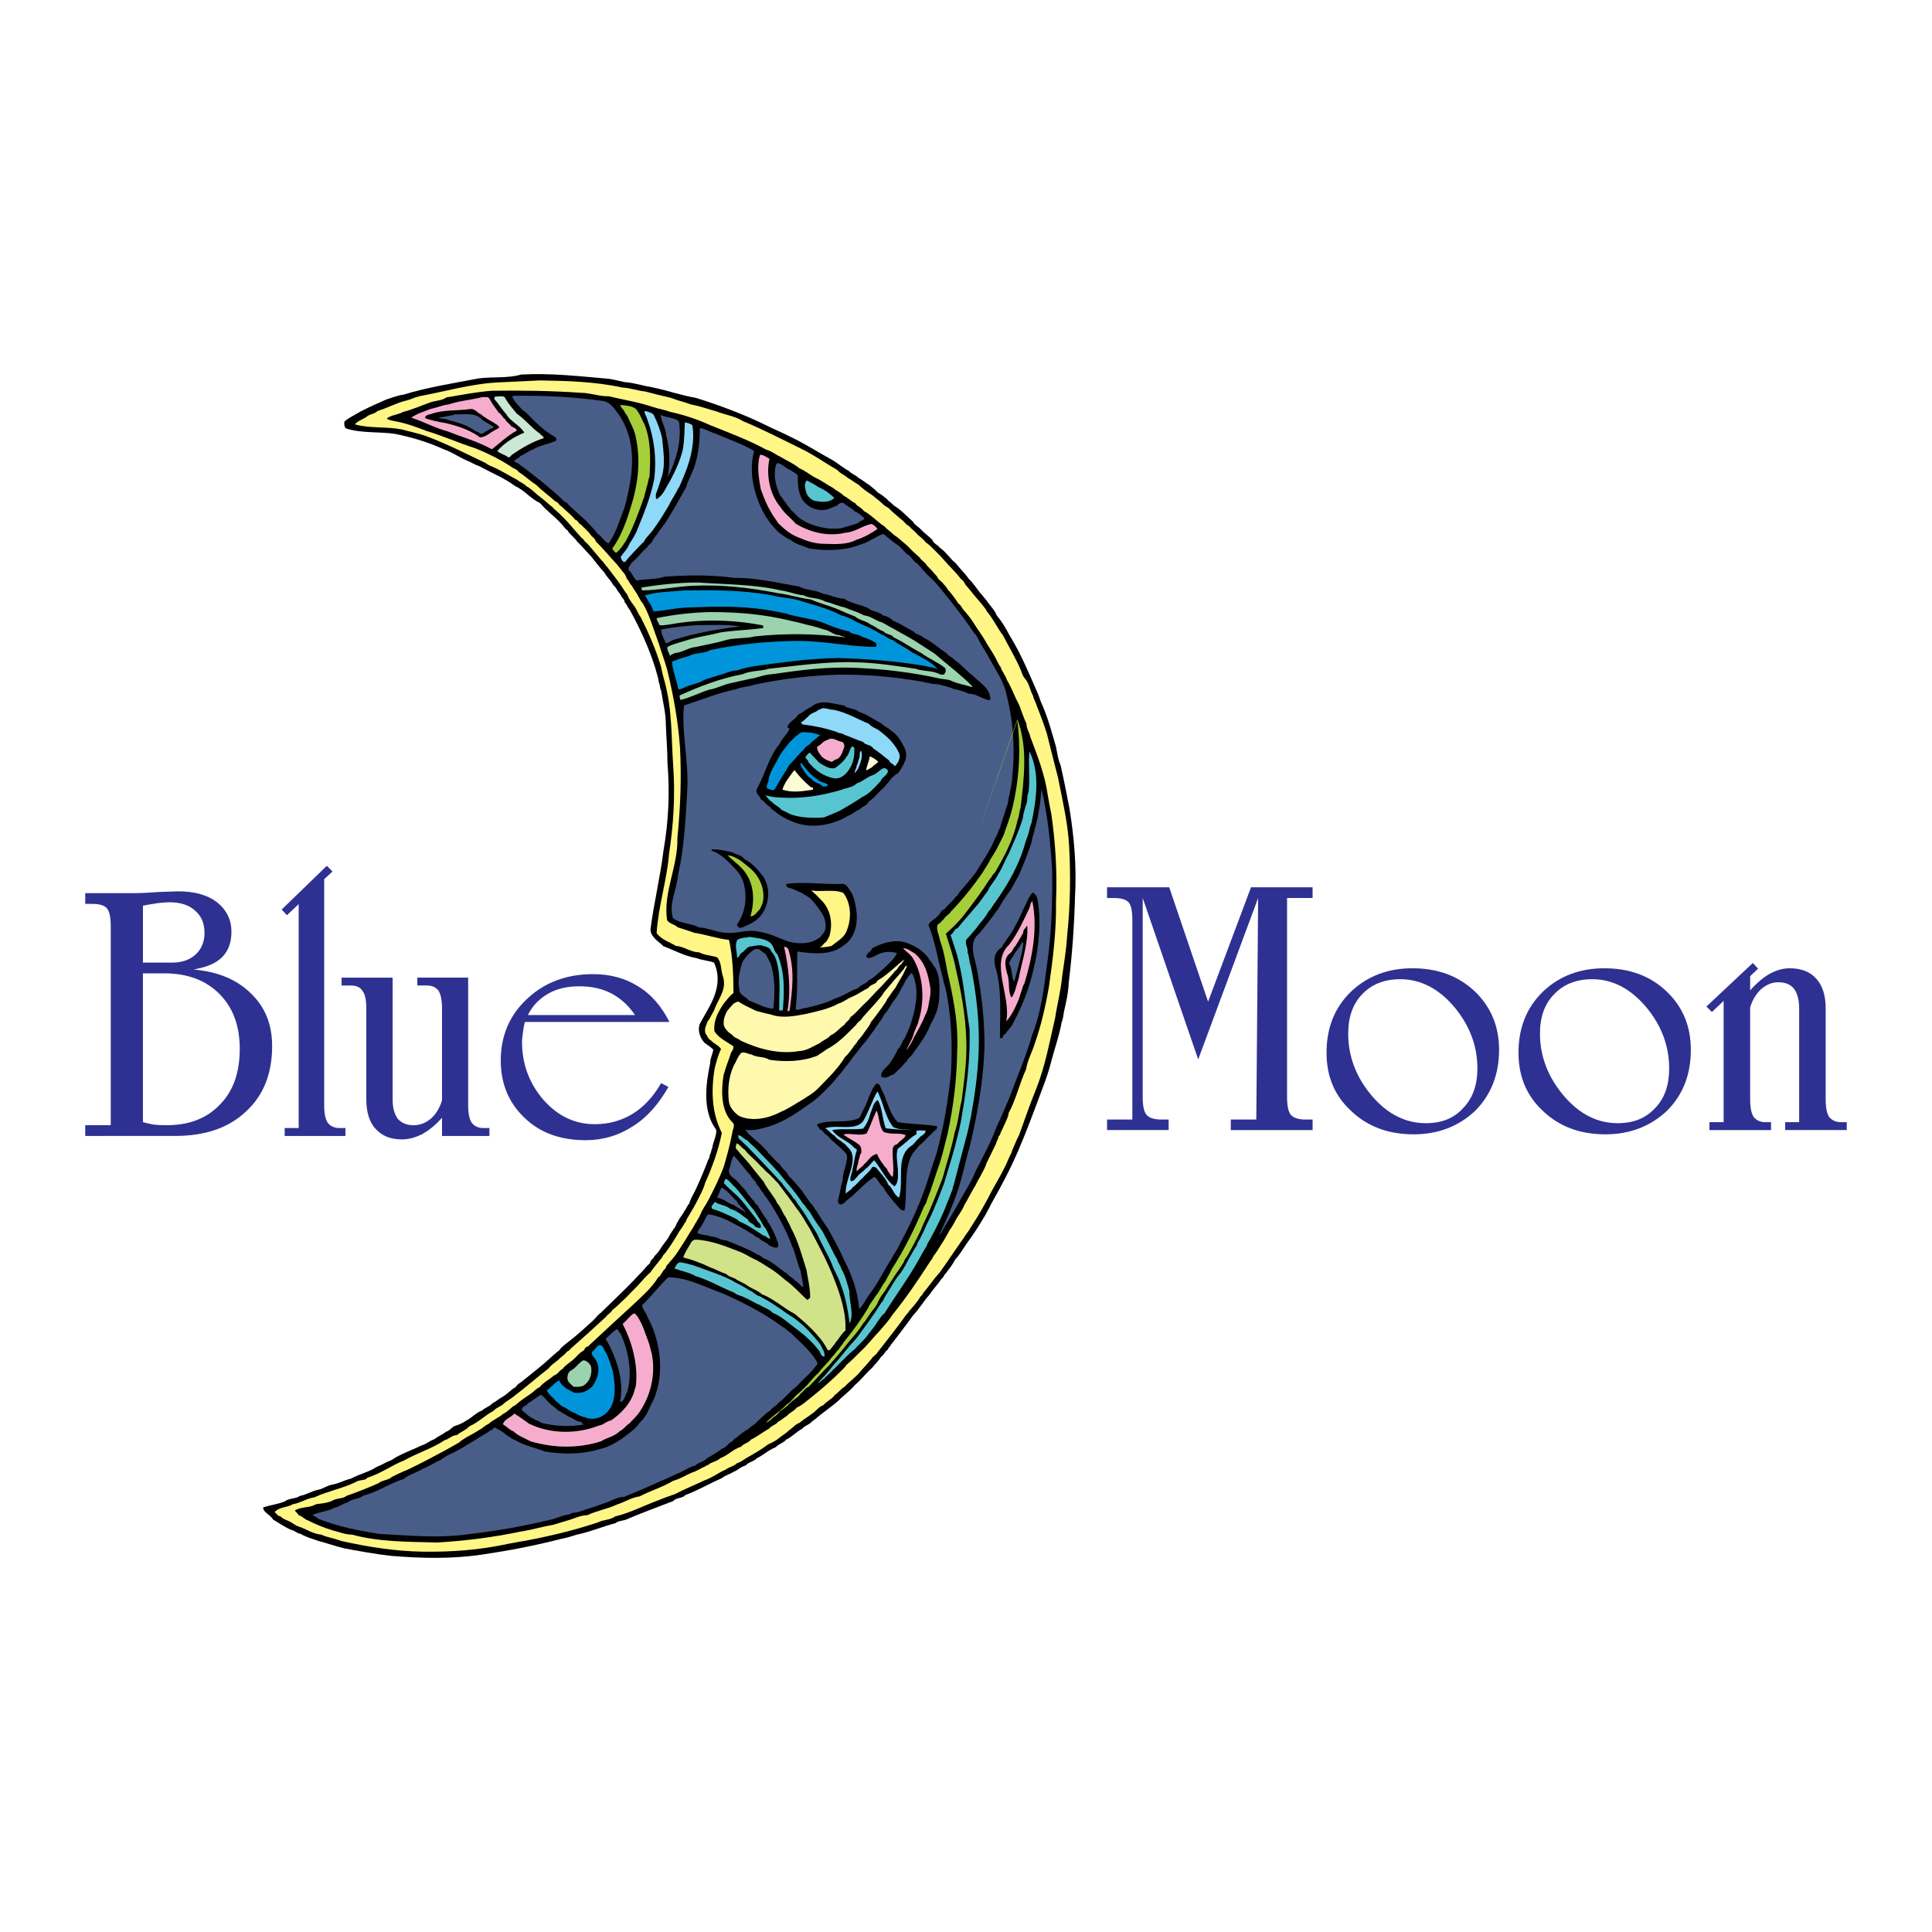<?xml version="1.0" encoding="utf-8"?>
<!-- Generator: Adobe Illustrator 13.0.0, SVG Export Plug-In . SVG Version: 6.00 Build 14948)  -->
<!DOCTYPE svg PUBLIC "-//W3C//DTD SVG 1.0//EN" "http://www.w3.org/TR/2001/REC-SVG-20010904/DTD/svg10.dtd">
<svg version="1.0" id="Layer_1" xmlns="http://www.w3.org/2000/svg" xmlns:xlink="http://www.w3.org/1999/xlink" x="0px" y="0px"
	 width="192.756px" height="192.756px" viewBox="0 0 192.756 192.756" enable-background="new 0 0 192.756 192.756"
	 xml:space="preserve">
<g>
	<polygon fill-rule="evenodd" clip-rule="evenodd" fill="#FFFFFF" points="0,0 192.756,0 192.756,192.756 0,192.756 0,0 	"/>
	<path fill-rule="evenodd" clip-rule="evenodd" d="M51.981,37.369c2.97-0.162,5.758,0.162,8.768,0.424
		c0.545,0.081,0.99,0.202,1.536,0.323c0.626,0.041,1.232,0.202,1.818,0.323c0.384,0.122,0.708,0.122,1.071,0.223
		c1.535,0.323,2.788,0.788,4.243,1.03c2.384,0.748,4.586,1.576,6.667,2.566c0.949,0.485,1.979,0.909,2.889,1.374
		c1.495,0.728,2.768,1.556,4.142,2.304c0.545,0.343,1.07,0.788,1.576,1.05c0.283,0.323,0.707,0.404,0.95,0.687
		c0.424,0.222,0.667,0.464,1.07,0.707c0.344,0.263,0.626,0.505,0.909,0.788c0.384,0.202,0.546,0.384,0.869,0.626
		c0.222,0.283,0.505,0.404,0.667,0.626c0.748,0.444,1.333,1.111,1.919,1.616c0.202,0.364,0.525,0.485,0.808,0.788
		c0.384,0.404,0.748,0.646,1.131,1.03c0.121,0.404,0.545,0.485,0.748,0.788c0.606,0.404,1.071,1.151,1.576,1.535
		c0.404,0.525,0.95,1.031,1.313,1.576c0.465,0.445,0.788,0.95,1.132,1.395c0.242,0.242,0.404,0.505,0.606,0.707
		c0.343,0.546,0.828,0.95,1.05,1.536c0.525,0.626,0.909,1.273,1.273,1.98c1.11,1.778,1.898,3.697,2.768,5.677
		c0.222,0.465,0.303,0.909,0.546,1.374c0.586,1.394,0.949,2.768,1.333,4.102c0.121,0.606,0.202,1.272,0.444,1.778
		c0.344,1.495,0.626,2.93,0.909,4.424c0.465,2.909,0.707,5.758,0.546,8.667c-0.081,2.97-0.283,5.818-0.627,8.606
		c-0.04,1.071-0.282,2.061-0.484,2.97c-0.081,0.425-0.081,0.707-0.223,1.011c-0.242,1.354-0.687,2.565-1.03,3.879
		c-0.242,0.949-0.546,1.879-0.909,2.788c-0.747,2.02-1.535,4.142-2.363,6.081c-0.829,1.939-1.778,3.717-2.769,5.454
		c-0.161,0.385-0.343,0.627-0.505,0.971c-0.626,1.07-1.232,2.021-1.939,2.97c-0.384,0.545-0.667,1.091-1.111,1.535
		c-0.263,0.546-0.626,0.949-0.929,1.374c-0.202,0.161-0.202,0.404-0.404,0.525c-0.404,0.586-0.829,1.01-1.233,1.616
		c-0.626,0.707-1.01,1.414-1.656,2.081c-0.384,0.565-0.788,1.07-1.131,1.535c-0.364,0.484-0.748,0.99-1.071,1.394
		c-0.081,0.223-0.243,0.223-0.283,0.465c-0.303,0.162-0.384,0.525-0.667,0.707c-0.263,0.404-0.626,0.748-0.909,1.111
		c-0.545,0.465-1.091,1.192-1.697,1.697c-0.384,0.465-0.909,0.869-1.414,1.333c-0.505,0.525-0.99,0.829-1.536,1.273
		c-0.505,0.344-0.909,0.747-1.374,1.07c-0.283,0.344-0.728,0.384-0.95,0.707c-0.646,0.344-0.99,0.788-1.616,1.092
		c-0.242,0.322-0.707,0.403-1.03,0.747c-0.788,0.323-1.192,0.768-1.899,1.111c-0.263,0.323-0.828,0.363-1.091,0.707
		c-0.565,0.161-0.768,0.484-1.232,0.646c-0.404,0.263-0.828,0.344-1.151,0.626c-1.252,0.546-2.283,1.172-3.657,1.697
		c-0.283,0.344-0.909,0.223-1.192,0.586c-1.495,0.586-3.192,1.192-4.728,1.858c-0.324,0.121-0.788,0.121-1.031,0.344
		c-1.333,0.363-2.646,0.909-3.858,1.151c-0.646,0.202-1.03,0.323-1.576,0.425c-2.687,0.687-5.091,1.151-7.818,1.556
		c-3.071,0.465-6.122,0.384-9.112,0.142c-1.657-0.183-3.111-0.465-4.687-0.748c-0.909-0.223-1.697-0.505-2.606-0.747
		c-0.646-0.223-1.232-0.385-1.778-0.707c-0.364-0.041-0.566-0.324-0.909-0.384c-0.748-0.324-1.273-0.728-1.818-1.031
		c-0.202-0.323-0.464-0.484-0.626-0.626c-0.202-0.162-0.404-0.363-0.363-0.606c0.707-0.222,1.435-0.303,2.141-0.586
		c0.465-0.363,1.132-0.242,1.496-0.545c0.667-0.121,1.192-0.485,1.778-0.606c0.505-0.08,0.869-0.384,1.374-0.505
		c0.748-0.121,1.273-0.465,1.98-0.626c0.788-0.445,1.818-0.667,2.525-1.152c0.545-0.201,0.869-0.464,1.455-0.666
		c0.909-0.627,2.021-0.99,3.071-1.495c0.525-0.162,0.748-0.444,1.233-0.606c0.384-0.303,0.828-0.465,1.171-0.747
		c0.444-0.121,0.606-0.546,1.03-0.627c0.404-0.121,0.748-0.323,1.03-0.505c0.586-0.323,0.909-0.747,1.536-0.989
		c0.364-0.324,0.707-0.364,1.03-0.708c0.384-0.201,0.667-0.484,1.031-0.666c0.505-0.283,0.828-0.728,1.292-0.95
		c0.202-0.363,0.586-0.484,0.788-0.707c0.586-0.444,1.071-0.868,1.536-1.232c0.748-0.586,1.435-1.293,2.061-1.777
		c0.263-0.384,0.626-0.586,0.95-0.869c0.788-0.586,1.616-1.374,2.364-2.04c0.303-0.283,0.505-0.606,0.788-0.788
		c1.293-1.273,2.646-2.525,3.778-3.758c0.485-0.465,0.748-0.869,1.151-1.213c0.041-0.363,0.384-0.444,0.424-0.687
		c0.202-0.182,0.404-0.424,0.566-0.667c0.263-0.464,0.586-0.788,0.828-1.172c0.162-0.363,0.424-0.687,0.586-0.949
		c0.202-0.202,0.202-0.484,0.364-0.646c0.182-0.424,0.465-0.667,0.667-1.091c0.202-0.202,0.242-0.525,0.464-0.707
		c0.162-0.525,0.323-0.788,0.565-1.232c0.465-0.99,0.869-1.939,1.212-2.828c0.081-0.324,0.283-0.485,0.283-0.809
		c0.162-0.222,0.121-0.505,0.242-0.667c0.061-0.626,0.505-1.333,0.384-1.879c-1.374-1.818-1.03-4.505-0.586-6.626
		c0-0.525,0.263-0.869,0.303-1.354c-0.303-0.283-0.586-0.465-0.869-0.667c-0.464-0.505-0.747-1.313-0.424-1.98
		c0.202-0.384,0.464-0.788,0.667-1.172c0.869-1.494,1.495-3.131,0.707-4.848c-0.545-0.202-1.252-0.243-1.737-0.445
		c-1.212-0.202-2.323-0.828-3.313-1.192c-0.505-0.505-1.252-0.889-1.293-1.657c0.323-2.586,0.99-5.273,1.293-7.839
		c0.525-3.01,0.646-5.879,0.404-8.768c0-1.374-0.122-2.626-0.162-3.859c0-1.151-0.283-2.162-0.465-3.354
		c-0.162-0.283-0.081-0.586-0.242-0.869c-0.041-0.505-0.243-0.949-0.323-1.333c-0.667-2.142-1.576-4.061-2.566-5.879
		c-0.222-0.243-0.303-0.566-0.505-0.748c-0.04-0.363-0.323-0.444-0.404-0.748c-0.142-0.202-0.263-0.323-0.384-0.525
		c-0.121-0.303-0.404-0.424-0.505-0.707c-0.283-0.384-0.565-0.667-0.768-1.03c-0.465-0.505-0.889-1.05-1.293-1.576
		c-0.505-0.505-0.869-0.99-1.374-1.455c-0.283-0.445-0.748-0.707-0.99-1.152c-0.283-0.182-0.444-0.505-0.667-0.707
		c-0.647-0.707-1.475-1.293-2.061-2c-0.95-0.445-1.536-1.273-2.485-1.697c-1.03-0.788-2.445-1.354-3.556-1.98
		c-0.505-0.162-0.91-0.444-1.293-0.585c-0.828-0.364-1.454-0.829-2.283-1.111c-1.535-0.707-3.172-1.192-4.849-1.536
		c-1.697-0.242-3.354-0.041-4.91-0.545c-0.182-0.202-0.182-0.485-0.141-0.687c0.464-0.424,1.091-0.667,1.616-1.01
		c0.869-0.445,1.737-0.829,2.565-1.192c0.586-0.162,1.051-0.404,1.657-0.465c2.485-0.768,5.051-1.151,7.556-1.636
		C49.193,37.571,50.729,37.753,51.981,37.369L51.981,37.369z"/>
	<path fill-rule="evenodd" clip-rule="evenodd" fill="#FFF685" d="M53.84,37.955c2.727,0.04,5.535,0.121,8.243,0.707
		c0.788,0.041,1.536,0.323,2.323,0.404c0.869,0.242,1.637,0.424,2.525,0.626c0.687,0.283,1.354,0.404,2.021,0.667
		c0.909,0.162,1.778,0.485,2.525,0.688c0.869,0.343,1.859,0.464,2.646,0.97c2,0.828,3.899,1.818,5.758,2.727
		c1.374,0.667,2.445,1.455,3.677,2.162c0.343,0.404,0.748,0.484,1.01,0.768c0.404,0.222,0.707,0.464,1.111,0.707
		c0.324,0.303,0.626,0.545,0.99,0.788c0.343,0.202,0.545,0.384,0.828,0.626c0.424,0.283,0.667,0.667,1.131,0.869
		c0.404,0.424,0.869,0.788,1.232,1.111c0.364,0.222,0.505,0.586,0.829,0.707c0.283,0.344,0.667,0.586,0.869,0.869
		c0.323,0.262,0.626,0.505,0.788,0.748c0.505,0.343,0.829,0.747,1.253,1.151c0.202,0.182,0.283,0.303,0.444,0.464
		c0.586,0.708,1.252,1.293,1.818,2.041c0.343,0.202,0.384,0.566,0.626,0.768c0.545,0.667,1.03,1.252,1.535,1.838
		c0.162,0.242,0.323,0.364,0.444,0.646c0.667,0.788,1.011,1.616,1.616,2.404c0.586,1.172,1.293,2.283,1.799,3.536
		c0.121,0.323,0.202,0.565,0.403,0.788c0.425,0.484,0.465,1.111,0.788,1.697c0.081,0.404,0.323,0.727,0.364,0.99
		c0.384,0.95,0.707,1.819,1.01,2.768c0.363,1.414,0.728,2.95,1.111,4.384c0.444,2.243,0.99,4.566,1.111,6.829
		c0.161,2.99,0.121,5.94-0.202,8.99c-0.081,1.415-0.323,2.748-0.505,4.102c-0.122,1.374-0.485,2.688-0.688,4.061
		c-0.545,2.364-0.97,4.688-1.838,6.95c-0.646,1.575-1.192,3.151-1.738,4.687c-0.282,0.546-0.484,1.071-0.707,1.576
		c-0.08,0.323-0.202,0.465-0.323,0.748c-0.505,1.232-1.07,2.141-1.656,3.191c-0.667,1.313-1.374,2.566-2.162,3.758
		c-0.202,0.384-0.485,0.667-0.687,1.03c-0.869,1.213-1.616,2.364-2.404,3.455c-0.626,0.688-1.091,1.395-1.657,2.061
		c-0.081,0.283-0.303,0.283-0.384,0.546c-0.323,0.485-0.667,0.869-1.03,1.272c-0.122,0.263-0.324,0.344-0.445,0.586
		c-0.828,1.152-1.798,2.364-2.667,3.476c-0.162,0.282-0.485,0.424-0.646,0.707c-0.344,0.403-0.667,0.787-1.051,1.191
		c-0.485,0.627-1.152,1.051-1.616,1.576c-0.364,0.182-0.606,0.586-0.95,0.788c-0.323,0.465-0.828,0.626-1.151,1.03
		c-0.505,0.182-0.748,0.626-1.132,0.849c-0.444,0.363-0.868,0.565-1.232,0.909c-0.465,0.161-0.708,0.525-1.03,0.728
		c-0.344,0.343-0.788,0.586-1.131,0.868c-0.283,0.263-0.646,0.384-1.03,0.586c-0.586,0.465-1.313,0.869-1.98,1.253
		c-0.384,0.202-0.667,0.484-1.091,0.605c-0.283,0.304-0.808,0.384-1.111,0.627c-0.788,0.343-1.374,0.828-2.142,1.091
		c-1.01,0.484-2,0.869-2.909,1.354c-0.545,0.202-1.111,0.384-1.576,0.586c-1.536,0.565-2.97,1.313-4.424,1.656
		c-0.465,0.364-1.212,0.323-1.697,0.586c-2.404,0.809-4.889,1.395-7.374,1.859c-0.586,0.08-1.03,0.201-1.576,0.282
		c-2.889,0.627-5.637,0.828-8.526,0.788c-2.768-0.04-5.435-0.465-8.162-1.07c-0.667-0.263-1.374-0.344-1.98-0.627
		c-0.788-0.08-1.374-0.464-1.96-0.707c-0.444-0.121-0.687-0.282-0.99-0.484c-0.404-0.263-0.828-0.304-1.111-0.627
		c-0.303-0.04-0.384-0.263-0.586-0.424c0.384-0.525,1.374-0.485,1.778-0.788c0.788-0.121,1.455-0.606,2.162-0.687
		c1.313-0.627,3.011-0.93,4.304-1.616c0.323-0.142,0.869-0.081,0.99-0.344c1.415-0.444,2.404-1.232,3.697-1.737
		c1.313-0.748,2.808-1.192,4.041-2.021c0.505-0.142,0.667-0.465,1.212-0.505c0.444-0.364,0.869-0.465,1.232-0.869
		c0.929-0.404,1.576-1.111,2.404-1.535c0.303-0.364,0.788-0.444,1.091-0.788c0.364-0.283,0.687-0.444,0.99-0.707
		c1.111-0.828,2.323-1.899,3.394-2.728c0.283-0.363,0.626-0.586,0.99-0.868c0.243-0.283,0.667-0.506,0.869-0.829
		c0.283-0.081,0.384-0.363,0.545-0.444c1.111-0.97,2.324-2.081,3.354-3.03c0.202-0.283,0.485-0.384,0.626-0.667
		c0.525-0.404,0.909-0.828,1.273-1.151c0.364-0.384,0.788-0.788,1.152-1.172c0.464-0.484,0.889-1.03,1.374-1.435
		c0.202-0.303,0.384-0.505,0.626-0.828c0.202-0.182,0.283-0.425,0.525-0.626c0.061-0.243,0.222-0.344,0.384-0.546
		c0.485-0.667,0.949-1.394,1.333-2.061c0.202-0.303,0.404-0.546,0.526-0.828c0.202-0.183,0.202-0.425,0.282-0.506
		c0.303-0.505,0.626-1.03,0.889-1.535c0.364-0.707,0.728-1.354,0.909-2.021c0.707-1.575,1.313-3.232,1.657-4.97
		c-1.01-1.979-1.091-4.223-0.707-6.465c0.162-0.667,0.363-1.354,0.626-1.899c-0.223-0.384-0.748-0.545-1.011-0.869
		c-0.323-0.161-0.323-0.424-0.525-0.666c-0.182-0.465,0.081-0.869,0.202-1.232c0.283-0.344,0.444-0.788,0.626-1.051
		c0.404-1.192,1.313-2.102,0.91-3.394c-0.243-0.667-0.122-1.415-0.586-1.94c-0.627-0.202-1.233-0.202-1.819-0.505
		c-0.869,0-1.495-0.606-2.283-0.626c-0.667-0.404-1.414-0.606-1.939-1.273c0.162-2.687,1.03-5.293,1.232-7.879
		c0.464-3.01,0.626-5.879,0.424-8.809c-0.202-2.849-0.081-5.475-0.829-8.324c-0.162-0.545-0.283-1.03-0.384-1.576
		c-0.565-1.859-1.273-3.435-2.021-4.93c-0.202-0.283-0.323-0.525-0.424-0.748c-0.202-0.404-0.485-0.667-0.687-1.03
		c-0.182-0.242-0.182-0.505-0.384-0.667c-0.586-0.95-1.192-1.697-1.818-2.525c-0.283-0.283-0.384-0.546-0.667-0.788
		c-0.485-0.566-0.909-1.111-1.414-1.657c-0.242-0.121-0.283-0.404-0.485-0.485c-0.748-0.788-1.252-1.495-2.041-2.243
		c-0.323-0.364-0.728-0.626-0.909-0.869c-0.444-0.323-0.707-0.626-1.152-0.95c-0.545-0.384-0.868-0.828-1.454-1.131
		c-0.243-0.283-0.586-0.364-0.869-0.606c-0.869-0.465-1.697-0.99-2.606-1.374c-0.364-0.121-0.505-0.323-0.828-0.444
		c-1.778-0.849-3.475-1.717-5.375-2.445c-0.929-0.384-1.919-0.545-2.748-0.788c-1.576-0.303-3.232-0.081-4.667-0.505
		c0.323-0.404,0.909-0.505,1.313-0.869c0.303-0.162,0.707-0.202,0.95-0.464c1.05-0.323,1.838-0.788,2.828-1.031
		c0.525-0.121,0.828-0.323,1.354-0.444c2.525-0.464,5.233-1.252,7.839-1.374C51.113,38.076,52.466,38.036,53.84,37.955L53.84,37.955
		z"/>
	<path fill-rule="evenodd" clip-rule="evenodd" d="M49.072,38.985c2.95-0.041,5.879,0,8.87,0.202c0.95,0,1.899,0.384,2.768,0.344
		c1.333,0.323,2.647,0.525,3.899,0.909c0.364,0.121,0.667,0.202,1.071,0.323c0.384,0.081,0.869,0.202,1.151,0.323
		c1.415,0.303,2.748,0.748,4.021,1.333c1.96,0.788,3.859,1.495,5.597,2.444c0.585,0.162,0.868,0.465,1.333,0.667
		c0.727,0.444,1.394,0.707,1.98,1.192c0.707,0.303,1.192,0.788,1.818,1.05c0.545,0.283,1.03,0.647,1.536,0.91
		c0.363,0.323,0.707,0.404,1.07,0.788c0.424,0.202,0.708,0.525,1.131,0.728c0.202,0.343,0.647,0.424,0.869,0.788
		c0.748,0.384,1.394,1.131,2.061,1.535c0.283,0.343,0.626,0.505,0.909,0.829c0.505,0.303,0.828,0.667,1.293,1.03
		c0.445,0.465,0.869,0.869,1.313,1.253c0.223,0.364,0.505,0.404,0.708,0.788c0.384,0.363,0.667,0.707,1.03,1.111
		c0.101,0.344,0.545,0.505,0.667,0.788c0.262,0.202,0.343,0.505,0.586,0.707c0.282,0.384,0.585,0.708,0.828,1.152
		c0.283,0.182,0.404,0.505,0.545,0.667c0.364,0.384,0.727,0.869,0.95,1.212c0.484,0.788,0.949,1.354,1.394,2.182
		c0.263,0.424,0.546,0.828,0.748,1.212c0.263,0.404,0.343,0.788,0.626,1.111c0.081,0.343,0.242,0.464,0.363,0.748
		c0.183,0.242,0.223,0.545,0.384,0.747c0.404,0.748,0.708,1.576,1.111,2.323c0.223,0.566,0.465,1.354,0.707,1.819
		c0,0.525,0.304,0.869,0.385,1.313c0.727,1.919,1.475,3.859,1.737,5.798c0.121,0.707,0.242,1.333,0.363,1.919
		c0.425,2.97,0.586,5.839,0.465,8.728c0.04,2.91-0.303,5.718-0.707,8.485c-0.344,2-0.788,3.899-1.414,5.678
		c-0.283,0.909-0.707,1.616-0.869,2.565c-0.667,1.454-0.99,2.99-1.737,4.364c-0.041,0.403-0.242,0.727-0.323,0.949
		c-0.142,0.323-0.223,0.485-0.344,0.747c-0.161,0.202-0.121,0.485-0.323,0.606c-0.04,0.344-0.242,0.505-0.263,0.747
		c-0.323,0.667-0.605,1.253-0.949,1.94c-0.121,0.384-0.283,0.707-0.485,1.05c-0.201,0.445-0.424,0.707-0.585,1.111
		c-0.444,0.707-0.748,1.374-1.152,2.041c-0.262,0.646-0.667,1.07-0.95,1.656c-0.182,0.323-0.303,0.565-0.504,0.809
		c-0.202,0.424-0.384,0.667-0.586,1.05c-0.324,0.525-0.606,0.95-0.869,1.354c-0.202,0.182-0.242,0.464-0.444,0.666
		c-1.172,1.818-2.404,3.657-3.778,5.354c-0.444,0.687-0.869,1.11-1.354,1.696c-0.667,0.688-1.293,1.516-1.919,2.062
		c-0.445,0.464-0.909,0.908-1.354,1.293c-0.182,0.282-0.384,0.444-0.586,0.646c-1.132,1.131-2.324,2.121-3.475,3.03
		c-0.303,0.242-0.546,0.424-0.909,0.586c-0.263,0.363-0.707,0.485-0.97,0.828c-0.323,0.161-0.565,0.444-0.868,0.565
		c-0.243,0.344-0.688,0.384-0.91,0.707c-0.667,0.344-1.151,0.788-1.818,1.092c-0.202,0.322-0.708,0.363-0.95,0.687
		c-0.909,0.303-1.293,0.869-2.122,1.172c-0.282,0.323-0.909,0.363-1.192,0.667c-0.121,0.04-0.202,0.04-0.242,0.121
		c-0.505,0.201-0.869,0.484-1.333,0.626c-0.707,0.283-1.192,0.646-1.899,0.828c-1.071,0.646-2.283,0.99-3.354,1.556
		c-0.909,0.142-1.414,0.546-2.202,0.788c-0.949,0.465-2.182,0.667-3.01,1.091c-0.667,0-1.293,0.323-1.838,0.485
		c-0.525,0.161-1.03,0.303-1.536,0.465c-1.151,0.201-2.222,0.525-3.394,0.707c-2.728,0.565-5.455,0.909-8.223,1.07
		c-2.909-0.081-5.758-0.04-8.505-0.788c-0.708,0-1.313-0.282-1.939-0.424c-0.909-0.283-1.697-0.606-2.445-0.99
		c-0.444-0.161-0.505-0.404-0.95-0.525c-0.081-0.222-0.242-0.263-0.364-0.465c0.606-0.403,1.516-0.242,2.101-0.626
		c0.626-0.081,1.071-0.121,1.576-0.323c0.485-0.323,1.151-0.202,1.455-0.505c1.152-0.404,2.222-0.828,3.212-1.272
		c0.424-0.344,1.01-0.283,1.333-0.627c0.505-0.242,0.99-0.484,1.535-0.707c1.232-0.565,2.445-1.232,3.556-1.818
		c0.586-0.323,1.071-0.586,1.617-0.909c0.626-0.546,1.333-0.788,1.939-1.212c0.424-0.202,0.626-0.485,1.01-0.646
		c0.444-0.425,0.99-0.586,1.434-0.99c0.505-0.223,0.828-0.707,1.252-0.889c0.485-0.444,0.99-0.768,1.495-1.111
		c0.364-0.242,0.566-0.546,0.91-0.667c0.363-0.484,0.949-0.747,1.394-1.151c0.465-0.161,0.586-0.545,0.93-0.707
		c0.202-0.323,0.565-0.505,0.788-0.707c0.525-0.363,0.788-0.869,1.313-1.111c0.081-0.242,0.202-0.363,0.384-0.384
		c1.697-1.596,3.212-2.97,4.788-4.425c0.788-0.747,1.657-1.535,2.202-2.444c0.364-0.242,0.404-0.667,0.788-0.949
		c0-0.283,0.283-0.404,0.363-0.586c0.708-0.728,1.091-1.476,1.616-2.263c0.263-0.465,0.505-0.829,0.748-1.213
		c0.243-0.484,0.546-0.868,0.748-1.354c0.202-0.505,0.505-0.868,0.748-1.333c0.586-1.151,1.152-2.242,1.576-3.435
		c0.323-1.111,0.626-2.202,0.828-3.313c0.041-0.384,0.323-0.747,0.041-1.03c-1.192-1.132-1.151-3.192-0.909-4.728
		c0.242-0.869,0.525-1.535,0.748-2.242c0.121-0.202,0.323-0.445,0.202-0.667c-0.667-0.444-1.455-0.809-1.859-1.475
		c-0.121-1.132,0.444-2.041,0.95-2.789c0.364-0.444,0.586-0.747,0.949-1.029c0-1.778-0.081-3.677-0.444-5.294
		c-1.171-0.121-2.364-0.545-3.455-0.707c-0.606-0.202-1.111-0.384-1.657-0.545c-0.323-0.323-0.909-0.364-1.071-0.748
		c-0.404-2.728,1.111-5.374,1.03-8.142c0.303-3.071,0.424-6.021,0.263-9.031c-0.182-2.646-0.667-5.273-1.293-7.838
		c-0.283-0.99-0.586-1.738-0.828-2.566c-0.505-1.354-0.909-2.809-1.576-3.98c-0.202-0.202-0.323-0.484-0.444-0.687
		c-0.182-0.384-0.465-0.708-0.667-1.091c-0.243-0.242-0.303-0.525-0.505-0.707c-0.081-0.323-0.242-0.525-0.404-0.687
		c-0.202-0.303-0.384-0.464-0.586-0.748c-0.707-0.748-1.333-1.535-2.101-2.283c-0.061-0.283-0.303-0.404-0.465-0.586
		c-0.323-0.485-0.707-0.748-0.99-1.071c-0.303-0.121-0.303-0.444-0.546-0.465c-0.444-0.525-0.95-0.909-1.455-1.394
		c-0.242-0.121-0.283-0.424-0.565-0.464c-0.626-0.566-1.293-1.03-1.919-1.657c-0.646-0.404-1.192-0.95-1.737-1.273
		c-0.162-0.303-0.646-0.384-0.829-0.586c-1.111-0.707-2.263-1.293-3.475-1.778c-1.697-0.545-3.273-1.252-4.889-1.737
		c-1.111-0.424-2.061-0.788-3.233-0.99c-0.283-0.081-0.565-0.081-0.748-0.263c0.465-0.363,1.131-0.363,1.617-0.646
		c1.01-0.262,2-0.707,2.869-1.01c0.505-0.122,1.111-0.162,1.455-0.444C46.102,39.389,47.537,39.106,49.072,38.985L49.072,38.985z"/>
	<path fill-rule="evenodd" clip-rule="evenodd" fill="#485E88" d="M51.274,39.491c2.889-0.041,5.677,0.081,8.647,0.484
		c0.788,0.041,1.171,0.505,1.576,1.071c0.545,0.667,0.95,1.495,1.232,2.404c0.667,2.364,0.222,4.768-0.404,7.132
		c-0.505,1.272-0.869,2.646-1.616,3.636c-0.444-0.202-0.626-0.667-1.071-0.949c-0.384-0.525-0.788-0.869-1.171-1.313
		c-0.525-0.465-1.071-0.97-1.657-1.495c-0.162-0.162-0.243-0.384-0.485-0.384c-0.586-0.646-1.333-1.192-1.919-1.737
		c-0.829-0.667-1.778-1.434-2.566-1.98c-0.121-0.202-0.404-0.162-0.525-0.343c0.162-0.283,0.484-0.283,0.606-0.525
		c0.505-0.202,0.748-0.465,1.212-0.626c0.748-0.464,1.738-0.586,2.364-0.909c0.081-0.324-0.202-0.384-0.303-0.465
		c-0.768-0.444-1.313-0.95-1.939-1.556c-0.404-0.384-0.708-0.788-1.152-1.051c-0.343-0.444-0.788-0.748-0.99-1.313
		C51.193,39.45,51.193,39.531,51.274,39.491L51.274,39.491z"/>
	<path fill-rule="evenodd" clip-rule="evenodd" fill="#CCE7D3" d="M49.416,39.571c0.283,0,0.808-0.121,0.95,0.081
		c0.364,0.667,0.788,1.111,1.192,1.616c0.869,0.606,1.495,1.434,2.283,1.979c0.162,0.202,0.444,0.324,0.404,0.465
		c-1.232,0.404-2.182,0.99-3.172,1.657c-0.142,0.162-0.263,0.323-0.384,0.242c-0.364-0.283-0.788-0.323-1.071-0.626
		c0.748-0.829,1.697-1.414,2.687-1.818c-0.384-0.707-1.374-1.111-1.778-1.818c-0.424-0.465-0.788-1.071-1.172-1.495
		C49.274,39.733,49.355,39.571,49.416,39.571L49.416,39.571z"/>
	<path fill-rule="evenodd" clip-rule="evenodd" fill="#F6ADCD" d="M48.163,39.611c0.202,0.041,0.545-0.081,0.667,0.162
		c0.283,0.546,0.586,0.91,0.909,1.374c0.323,0.202,0.404,0.525,0.667,0.687c0.122,0.303,0.444,0.424,0.606,0.707
		c0.263,0.121,0.505,0.202,0.546,0.424c-0.909,0.485-1.738,1.273-2.485,1.859c-1.414-0.788-2.929-1.192-4.384-1.778
		c-1.293-0.344-2.445-0.99-3.657-1.374c0.545-0.404,1.172-0.566,1.919-0.869c0.606-0.121,1.232-0.404,1.778-0.445
		C45.88,39.975,47.052,39.895,48.163,39.611L48.163,39.611z"/>
	<path fill-rule="evenodd" clip-rule="evenodd" fill="#A6CE39" d="M61.921,40.399c0.606,0.081,1.435,0.081,1.697,0.647
		c0.323,0.424,0.404,0.828,0.687,1.292c0.667,1.697,0.586,3.395,0.505,5.172c-0.162,0.424-0.162,0.788-0.323,1.172
		c-0.041,0.323-0.182,0.646-0.223,0.909c-0.525,1.475-1.03,2.889-1.697,4.142c-0.283,0.525-0.646,1.07-1.111,1.434
		c-0.162-0.121-0.323-0.323-0.364-0.444c0.869-1.172,1.435-2.768,1.859-4.182c0.748-2.364,0.99-4.728,0.445-7.091
		c-0.162-0.707-0.485-1.192-0.708-1.737c-0.121-0.323-0.364-0.485-0.404-0.707C62.123,40.804,61.861,40.561,61.921,40.399
		L61.921,40.399z"/>
	<path fill-rule="evenodd" clip-rule="evenodd" d="M46.93,40.804c0.445-0.041,0.688,0.384,1.071,0.545
		c0.404,0.364,0.869,0.586,1.272,0.829c0.222,0.161,0.465,0.242,0.545,0.484c-0.283,0.182-0.626,0.344-0.869,0.505
		c-0.323,0.242-0.667,0.464-1.071,0.464c-0.95-0.707-2.162-1.131-3.394-1.414c-0.707-0.121-1.535-0.283-2.081-0.505
		c0.041-0.323,0.344-0.323,0.586-0.404C44.304,40.844,45.678,41.006,46.93,40.804L46.93,40.804z"/>
	<path fill-rule="evenodd" clip-rule="evenodd" fill="#8ED8F8" d="M64.406,41.006c0.242,0.081,0.687,0.182,0.808,0.384
		c0.384,0.747,0.708,1.657,0.849,2.364c0.121,1.272,0.323,2.525,0,3.677c-0.222,0.667-0.384,1.293-0.626,1.859
		c0,0.222-0.04,0.464,0.081,0.505c0.667-0.384,0.949-1.212,1.313-1.778c0.505-0.949,1.01-2,1.293-3.152
		c0.162-0.909,0.162-1.939,0.202-2.728c0.242,0.041,0.545,0.122,0.748,0.283c0.283,1.616-0.162,3.394-0.707,4.728
		c-0.202,0.525-0.404,0.99-0.606,1.455c-0.182,0.202-0.262,0.525-0.384,0.646c-0.202,0.424-0.444,0.707-0.626,1.131
		c-0.525,0.909-1.071,1.778-1.657,2.566c-0.323,0.444-0.687,0.707-0.829,1.071c-0.646,0.626-1.111,1.151-1.616,1.697
		c-0.121,0.122-0.202,0.364-0.404,0.364c-0.202-0.121-0.283-0.323-0.323-0.525c0.323-0.464,0.687-0.788,0.869-1.293
		c0.323-0.485,0.646-0.99,0.829-1.515c0.687-1.657,1.313-3.232,1.656-4.97c0.243-2.04,0-4.02-0.667-5.859
		c-0.081-0.323-0.303-0.606-0.303-0.868C64.386,41.006,64.406,41.006,64.406,41.006L64.406,41.006z"/>
	<path fill-rule="evenodd" clip-rule="evenodd" fill="#485E88" d="M45.516,41.349c0.95,0,2.021-0.202,2.647,0.586
		c0.323,0.202,0.667,0.363,0.99,0.606c0.041,0,0.121,0.041,0.121,0.041c-0.081,0.182-0.485,0.182-0.606,0.384
		c-0.303,0.041-0.464,0.404-0.788,0.283c-0.121-0.202-0.545-0.202-0.667-0.404c-0.303-0.142-0.545-0.303-0.829-0.424
		c-0.667-0.283-1.333-0.404-2-0.626c-0.283,0-0.525-0.081-0.646-0.121c0.525-0.081,0.99-0.162,1.536-0.283
		C45.395,41.269,45.436,41.349,45.516,41.349L45.516,41.349z"/>
	<path fill-rule="evenodd" clip-rule="evenodd" fill="#485E88" d="M65.922,41.39c0.545,0.323,1.454,0.242,1.818,0.667
		c0.303,1.939-0.283,3.879-1.111,5.536c0.243-1.394,0.202-2.808-0.162-4.142C66.427,42.703,65.922,41.935,65.922,41.39L65.922,41.39
		z"/>
	<path fill-rule="evenodd" clip-rule="evenodd" fill="#485E88" d="M69.821,42.703c0.545,0.061,1.03,0.424,1.536,0.545
		c1.313,0.586,2.687,1.03,3.879,1.738c-0.606,2.242,0.061,4.728,1.212,6.626c0.162,0.242,0.282,0.384,0.404,0.586
		c0.424,0.485,0.788,0.95,1.333,1.273c0.242,0.141,0.384,0.303,0.667,0.384c0.525,0.444,1.232,0.586,1.899,0.869
		c1.818,0.283,3.697,0.202,5.293-0.465c0.505-0.121,0.788-0.404,1.212-0.565c0.283-0.182,0.586-0.343,0.869-0.424
		c0.323,0.202,0.545,0.465,0.828,0.667c0.323,0.283,0.626,0.404,0.909,0.708c0.323,0.283,0.505,0.606,0.829,0.747
		c0.384,0.364,0.464,0.647,0.828,0.829c0.505,0.525,0.828,0.99,1.293,1.394c0.364,0.303,0.646,0.667,0.95,1.01
		c0.748,0.909,1.394,1.737,2.02,2.565c0.546,0.708,0.99,1.354,1.415,1.98c0.242,0.202,0.323,0.465,0.444,0.667
		c0.263,0.565,0.667,1.071,0.93,1.616c0.444,0.748,0.828,1.455,1.232,2.182c0.201,0.384,0.403,0.869,0.505,1.212
		c0.788,2.93,0.99,5.798,0.687,8.606c0,0.707-0.202,1.253-0.282,1.859c-0.162,0.424-0.081,0.828-0.283,1.172
		c-0.202,0.748-0.465,1.394-0.667,2.142c-0.202,0.303-0.242,0.707-0.465,0.97c-0.484,1.273-1.272,2.303-1.899,3.394
		c-0.545,0.748-1.151,1.394-1.737,2.101c-0.081,0.303-0.364,0.344-0.464,0.586c-0.243,0.323-0.728,0.667-0.95,1.03
		c-0.404,0.121-0.444,0.505-0.708,0.707c-0.283,0.324-0.727,0.445-0.909,0.869c0.667,1.616,0.929,3.434,1.374,5.05
		c0.121,0.384,0.121,0.748,0.283,1.071c0.667,2.949,0.748,5.839,0.586,8.707c-0.283,2.728-0.707,5.253-1.414,7.9
		c-0.323,0.949-0.606,1.817-0.869,2.646c-0.707,2.243-1.697,4.405-2.808,6.425c-0.202,0.586-0.586,0.95-0.829,1.495
		c-0.748,1.111-1.293,2.364-2.121,3.435c-0.404,0.505-0.687,1.213-1.111,1.576c-0.121-1.697-0.748-3.435-1.495-4.849
		c-0.485-1.151-1.071-2.142-1.616-3.151c-0.283-0.404-0.525-0.748-0.748-1.111c-0.121-0.243-0.283-0.425-0.404-0.667
		c-0.243-0.242-0.323-0.586-0.586-0.747c-0.283-0.485-0.606-0.829-0.869-1.273c-0.445-0.505-0.829-1.03-1.313-1.454
		c-0.182-0.465-0.707-0.748-0.869-1.152c-0.465-0.343-0.788-0.828-1.172-1.131c-0.121-0.323-0.444-0.444-0.586-0.707
		c-0.525-0.444-0.99-0.869-1.435-1.272c-0.081-0.162-0.202-0.324-0.303-0.364c0.909,0.162,1.758-0.142,2.586-0.384
		c1.697-0.586,2.97-1.576,4.263-2.485c0.748-0.586,1.354-1.232,1.94-1.858c0.444-0.586,0.909-1.03,1.272-1.576
		c0.222-0.242,0.424-0.505,0.586-0.747s0.263-0.363,0.424-0.546c0.283-0.363,0.485-0.605,0.667-0.868
		c0.445-0.445,0.768-1.031,1.152-1.476c0.283-0.505,0.586-0.828,0.869-1.293c0.121-0.323,0.364-0.464,0.485-0.707
		c0.182-0.242,0.344-0.545,0.505-0.787c0.283-0.364,0.505-0.667,0.708-1.071c0.202-0.424,0.404-0.707,0.585-1.111
		c0.202-0.263,0.324-0.505,0.606-0.748c0.748,1.436,0.465,3.192,0,4.748c-0.162,0.627-0.444,1.172-0.687,1.738
		c-0.303,0.384-0.384,0.889-0.707,1.131c-0.182,0.485-0.505,0.949-0.707,1.272c-0.303,0.546-1.031,0.829-0.95,1.455
		c0.485,0.323,0.829-0.121,1.232-0.202c0.303-0.303,0.505-0.465,0.828-0.788c0.202-0.202,0.303-0.424,0.505-0.545
		c0.162-0.404,0.444-0.444,0.586-0.748c0.646-0.909,1.354-1.777,1.737-2.849c0.283-0.505,0.525-0.99,0.687-1.495
		c0.142-0.525,0.222-1.07,0.222-1.535c0.041-0.909,0.041-1.939-0.465-2.768c-0.202-0.162-0.202-0.424-0.485-0.626
		c-0.222-0.485-0.667-0.829-1.05-1.152c-0.667-0.384-1.354-0.788-2.263-0.788c-0.929,0.04-1.617,0.283-2.445,0.707
		c-0.121,0.404-0.545,0.404-0.586,0.869c0.283,0.283,0.788-0.081,0.99-0.162c0.626-0.384,1.455-0.424,2.081-0.222
		c-0.303,0.626-0.91,1.131-1.374,1.576c-0.545,0.424-0.909,0.909-1.455,1.131c-0.243,0.363-0.748,0.404-1.03,0.768
		c-0.869,0.304-1.455,0.788-2.324,1.051c-0.828,0.444-1.899,0.707-2.929,0.949c-0.384,0-0.708,0.283-1.01,0.121
		c0.263-1.979,0.101-3.939,0.182-5.757c1.576,0.242,3.394,0.384,4.586-0.586c1.091-0.687,1.415-2.02,1.333-3.212
		c-0.081-0.788-0.242-1.535-0.505-2.041c-0.283-0.364-0.404-0.828-0.869-0.909c-1.939,0.081-3.839-0.243-5.637,0
		c-0.081,0.243,0.101,0.323,0.182,0.384c0.525,0.081,0.909,0.363,1.354,0.525c0.384,0.283,0.748,0.384,1.03,0.748
		c0.384,0.384,0.627,0.788,0.889,1.152c0.404,0.545,0.646,1.455,0.283,2.041c-0.202,0.242-0.343,0.525-0.626,0.626
		c-0.828,0.566-2.021,0.525-2.889,0.283c-1.05-0.364-1.879-0.828-2.99-0.99c-1.071-0.263-2.102,0.202-3.152,0.121
		c-0.99-0.04-1.899-0.505-2.809-0.545c-0.788-0.444-1.939-0.364-2.606-0.95c-0.424-1.455,0.404-2.849,0.525-4.303
		c0.626-2.808,0.747-5.556,0.909-8.404c0.182-2.809-0.606-5.92-0.323-8.486c1.818-0.585,3.394-1.252,5.172-1.616
		c0.626-0.263,1.172-0.222,1.879-0.465c2.808-0.586,5.495-0.909,8.263-0.99c2.909-0.041,5.637,0.202,8.505,0.707
		c0.364,0.121,0.566,0.081,0.909,0.202c0.667,0,1.192,0.202,1.737,0.344c0.626,0.283,1.273,0.283,1.939,0.646
		c0.708,0,1.213,0.424,1.818,0.586c0.081,0.081,0.344,0.081,0.344-0.041c0-1.111-1.132-1.697-1.778-2.364
		c-0.626-0.485-1.131-1.111-1.778-1.536c-0.222-0.283-0.586-0.364-0.788-0.667c-0.828-0.525-1.495-1.192-2.404-1.616
		c-0.222-0.283-0.667-0.243-0.909-0.566c-0.748-0.384-1.374-0.828-2.081-1.091c-0.283-0.323-0.626-0.444-0.99-0.525
		c-0.384-0.384-1.111-0.384-1.455-0.707c-0.828-0.404-1.697-0.465-2.404-0.949c-0.828-0.041-1.435-0.425-2.142-0.505
		c-0.707-0.404-1.697-0.323-2.323-0.707c-2.162-0.364-4.344-0.909-6.505-0.869c-2.283-0.324-4.728-0.283-6.95-0.122
		c-0.869,0.303-1.899,0.202-2.788,0.384c-0.323-0.303-0.485-0.788-0.788-1.05c-0.081-0.364,0.182-0.444,0.263-0.687
		c0.626-0.505,1.03-1.131,1.576-1.576c0.121-0.303,0.485-0.384,0.525-0.667c0.182-0.242,0.303-0.464,0.505-0.667
		c0.122-0.323,0.364-0.485,0.505-0.748c0.202-0.162,0.283-0.404,0.444-0.626c0.323-0.485,0.626-1.03,0.909-1.515
		c0.343-0.626,0.707-1.212,1.03-1.838c0.101-0.485,0.384-0.909,0.505-1.273c0.122-0.202,0.122-0.363,0.243-0.545
		C69.7,45.329,69.821,43.996,69.821,42.703L69.821,42.703z"/>
	<path fill-rule="evenodd" clip-rule="evenodd" fill="#F6ADCD" d="M75.902,45.37c0.303,0.04,0.586,0.242,0.869,0.404
		c-0.363,1.616,0.041,3.596,1.091,4.809c0.444,0.707,1.071,1.111,1.515,1.657c1.495,0.909,3.273,1.313,4.97,0.909
		c1.051-0.081,1.758-0.748,2.627-0.869c0.242,0.122,0.444,0.283,0.565,0.505c-0.667,0.444-1.313,0.828-2.101,1.071
		c-0.869,0.485-2.081,0.444-3.111,0.404c-1.071,0-1.818-0.283-2.687-0.646c-0.869-0.343-1.414-0.869-2-1.414
		c-0.243-0.424-0.525-0.707-0.728-1.131c-0.424-0.687-0.707-1.435-1.01-2.263c-0.202-1.131-0.404-2.364-0.081-3.395
		C75.821,45.37,75.902,45.37,75.902,45.37L75.902,45.37z"/>
	<path fill-rule="evenodd" clip-rule="evenodd" fill="#485E88" d="M77.559,46.198c0.545,0.081,0.829,0.566,1.333,0.708
		c0.243,0.242,0.667,0.323,0.707,0.606c-0.041,0.99,0.121,2.041,0.667,2.606c0.485,0.545,1.313,0.869,2.061,0.748
		c0.464-0.081,0.748-0.283,1.151-0.404c0.182-0.202,0.465-0.384,0.707-0.263c0.344,0.343,0.788,0.464,1.051,0.788
		c0.404,0.182,0.687,0.424,0.99,0.707c0,0.263-0.424,0.202-0.505,0.424c-0.545,0.283-1.192,0.364-1.697,0.566
		c-1.333,0.222-2.95-0.162-3.94-0.788c-0.525-0.283-0.788-0.727-1.192-1.03c-0.121-0.283-0.343-0.364-0.465-0.667
		c-0.242-0.202-0.323-0.525-0.565-0.728c-0.465-0.929-0.748-2.121-0.424-3.111C77.478,46.198,77.518,46.279,77.559,46.198
		L77.559,46.198z"/>
	<path fill-rule="evenodd" clip-rule="evenodd" fill="#56C5D0" d="M80.508,47.936c0.404,0.202,0.788,0.404,1.152,0.667
		c0.626,0.243,1.171,0.687,1.576,1.071c-0.485,0.525-1.374,0.404-2.021,0.283c-0.424-0.202-0.748-0.525-0.828-1.03
		C80.266,48.542,80.266,48.137,80.508,47.936L80.508,47.936z"/>
	<path fill-rule="evenodd" clip-rule="evenodd" fill="#9BD3AE" d="M69.659,58.118c2.768,0.202,5.536,0.162,8.243,0.788
		c0.869,0.121,1.576,0.444,2.263,0.485c0.626,0.344,1.495,0.222,2.162,0.626c0.707,0.162,1.293,0.464,1.939,0.585
		c0.626,0.283,1.374,0.465,1.919,0.788c0.748,0.081,1.151,0.545,1.818,0.708c1.151,0.646,2.182,1.192,3.232,1.818
		c0.667,0.444,1.313,0.828,1.98,1.273c0.748,0.626,1.333,1.131,2.04,1.697c0.647,0.546,1.192,1.01,1.738,1.576
		c0,0.081,0.041,0.101,0.041,0.101c-0.707-0.222-1.536-0.344-2.283-0.708c-0.364-0.081-0.505-0.081-0.91-0.141
		c-2.727-0.606-5.475-0.949-8.202-1.071c-3.031-0.162-5.677,0.202-8.647,0.626c-0.788,0.041-1.455,0.364-2.081,0.445
		c-0.708,0.141-1.313,0.303-1.899,0.424c-0.868,0.162-1.454,0.545-2.242,0.667c-1.031,0.324-1.98,0.829-2.889,1.031
		c-0.041-0.202-0.142-0.425-0.041-0.465c1.899-0.869,4.061-1.697,6.243-2.102c0.828-0.384,1.818-0.282,2.606-0.545
		c2.99-0.323,5.879-0.748,8.708-0.647c2.021,0.041,4.021,0.364,5.96,0.647c0.828,0.303,1.657,0.121,2.485,0.586
		c0.122-0.041,0.364,0.081,0.404-0.122c0.142-0.162,0.142-0.384,0.04-0.545c-0.727-0.586-1.656-0.95-2.384-1.495
		c-1.01-0.525-1.717-1.071-2.748-1.556c-0.202-0.343-0.748-0.263-0.99-0.586c-0.546-0.202-0.829-0.505-1.333-0.707
		c-0.404-0.364-1.071-0.384-1.516-0.788c-0.626-0.243-1.131-0.445-1.697-0.708c-0.929-0.404-1.838-0.586-2.707-0.99
		c-1.233-0.162-2.223-0.505-3.273-0.626c-2.849-0.565-5.697-0.869-8.445-0.748c-1.818,0.081-3.515,0.465-5.131,0.465
		c-0.283-0.505,0.162,0.404-0.081-0.283C65.841,58.32,67.76,58.118,69.659,58.118L69.659,58.118z"/>
	<path fill-rule="evenodd" clip-rule="evenodd" fill="#0095DA" d="M68.326,58.906c2.869-0.041,5.798-0.041,8.667,0.485
		c0.828,0.222,1.656,0.263,2.444,0.424c1.556,0.505,3.212,0.869,4.465,1.576c0.788,0.162,1.333,0.586,2.021,0.869
		c0.707,0.323,1.333,0.586,1.919,0.99c0.525,0.162,0.748,0.505,1.273,0.626c0.585,0.484,1.252,0.707,1.858,1.192
		c0.929,0.505,2,0.99,2.586,1.697c-0.384-0.202-0.929-0.202-1.495-0.364c-2.869-0.465-5.637-0.667-8.445-0.748
		c-2.829,0.04-5.516,0.424-8.203,0.788c-0.667,0.122-1.212,0.202-1.858,0.444c-0.667,0-1.212,0.344-1.798,0.465
		c-0.565,0.202-0.99,0.282-1.535,0.504c-0.606,0.404-1.475,0.445-2.021,0.788c-0.243,0.081-0.445,0.202-0.545,0.081
		c-0.162-0.95-0.566-1.839-0.606-2.707c0.606-0.243,1.111-0.404,1.697-0.566c0.707-0.384,1.495-0.202,2.101-0.586
		c2.788-0.586,5.556-0.869,8.324-0.909c2.788-0.081,5.516,0.586,8.203,0.586c0.121-0.182,0.041-0.384-0.041-0.424
		c-0.444-0.283-0.909-0.444-1.333-0.586c-0.404-0.323-0.95-0.162-1.273-0.525c-0.949-0.202-1.858-0.545-2.687-0.909
		c-1.212-0.424-2.566-0.505-3.697-0.91c-0.243,0-0.485-0.121-0.667-0.121c-2.929-0.626-5.839-0.586-8.728-0.465
		c-1.293,0-2.566,0.324-3.738,0.404c-0.121-0.323-0.242-0.525-0.323-0.728c-0.243-0.262-0.323-0.586-0.505-0.788
		c0-0.081,0-0.101,0-0.101C65.639,59.027,66.972,59.027,68.326,58.906L68.326,58.906z"/>
	<path fill-rule="evenodd" clip-rule="evenodd" fill="#9BD3AE" d="M70.851,61.067c2.788,0,5.354,0.202,8.203,0.909
		c0.707,0.122,1.212,0.323,2.021,0.485c0.424,0.121,0.707,0.202,1.131,0.343c0.586,0.081,0.95,0.566,1.536,0.566
		c0.202,0.121,0.444,0.121,0.606,0.222c-3.01-0.384-5.959-0.424-9.01-0.101c-1.091,0.263-2.122,0.101-3.111,0.424
		c-0.99,0.283-1.778,0.404-2.768,0.626c-0.828,0.081-1.374,0.565-2.081,0.606c-0.242,0.101-0.404,0.142-0.545,0.303
		c-0.041-0.303-0.323-0.586-0.242-0.909c0.586-0.303,1.333-0.465,2.081-0.707c1.151-0.344,2.182-0.465,3.273-0.748
		c1.434-0.202,2.889-0.242,4.182-0.424c0.081-0.162,0-0.283-0.101-0.283c-3.132-0.585-6.162-0.626-9.193-0.081
		c-0.404,0.041-0.828,0.162-1.071,0.041c-0.04-0.283-0.283-0.424-0.242-0.667C67.255,61.31,69.033,61.108,70.851,61.067
		L70.851,61.067z"/>
	<path fill-rule="evenodd" clip-rule="evenodd" fill="#485E88" d="M69.396,62.38c1.455,0,2.95-0.121,4.445,0.122
		c-2.283,0.263-4.526,0.667-6.748,1.374c-0.222,0.121-0.384,0.282-0.667,0.282c-0.202-0.525-0.465-0.868-0.465-1.354
		C67.134,62.583,68.286,62.461,69.396,62.38L69.396,62.38z"/>
	<path fill-rule="evenodd" clip-rule="evenodd" d="M81.963,70.078c0.768-0.041,1.435,0.182,2.222,0.303
		c0.424,0.364,1.051,0.243,1.536,0.647c0.828,0.263,1.414,0.748,2.202,1.131c0.323,0.363,0.707,0.444,0.99,0.748
		c0.667,0.404,0.99,1.071,1.333,1.697c0.445,1.03-0.141,1.738-0.586,2.485c-0.263,0.162-0.545,0.363-0.788,0.646
		c-0.202,0.343-0.424,0.464-0.626,0.788c-0.626,0.505-0.95,1.051-1.576,1.455c-0.202,0.425-0.626,0.465-0.869,0.748
		c-0.485,0.202-0.708,0.505-1.192,0.667c-1.333,0.828-3.111,1.192-4.606,0.869c-0.91-0.202-1.778-0.626-2.445-1.111
		c-0.283-0.263-0.565-0.343-0.707-0.626c-0.444-0.242-0.566-0.586-0.95-0.788c-0.081-0.384-0.565-0.545-0.404-0.99
		c0.828-1.495,1.232-3.273,2.283-4.525c0.283-0.646,0.788-0.95,0.99-1.535c-0.041-0.081-0.222,0-0.202-0.202
		c0.202-0.525,0.808-0.707,1.071-1.192c0.485-0.202,0.828-0.586,1.273-0.748C81.215,70.26,81.539,70.159,81.963,70.078
		L81.963,70.078z"/>
	<path fill-rule="evenodd" clip-rule="evenodd" fill="#8ED8F8" d="M82.044,70.664c0.363-0.041,0.788,0.162,1.192,0.162
		c1.333,0.303,2.283,0.909,3.435,1.374c0.343,0.404,0.869,0.485,1.171,0.788c0.748,0.566,1.435,1.232,1.859,2.142
		c0.202,0.545-0.162,1.051-0.424,1.333c-0.121-0.283-0.485-0.283-0.565-0.586c-0.586-0.444-0.99-0.829-1.576-1.192
		c-0.242-0.424-0.788-0.303-1.03-0.667c-0.667-0.202-1.252-0.505-1.879-0.708c-0.202-0.202-0.565-0.121-0.748-0.283
		c-1.151-0.384-2.303-0.626-3.394-0.748c-0.081-0.081-0.121-0.081-0.162-0.202c0.283-0.182,0.465-0.343,0.748-0.626
		c0.243-0.323,0.707-0.364,0.99-0.626C81.821,70.785,81.922,70.705,82.044,70.664L82.044,70.664z"/>
	<path fill-rule="evenodd" clip-rule="evenodd" fill="#A6CE39" d="M101.5,71.775c1.07,2.748,0.666,5.919,0.322,8.829
		c-0.161,0.444-0.121,0.829-0.282,1.152c-0.444,2.081-1.374,3.737-2.283,5.313c-0.242,0.162-0.323,0.484-0.525,0.667
		c-0.788,1.232-1.656,2.384-2.525,3.515c-0.545,0.708-1.252,1.394-1.838,1.899c0.384,1.252,0.788,2.364,1.01,3.596
		c0.646,2.748,1.111,5.515,1.03,8.284c-0.041,1.656-0.283,3.272-0.464,4.768c-0.283,1.111-0.324,2.121-0.688,3.151
		c-0.303,1.576-0.788,3.011-1.212,4.587c-0.586,1.494-1.192,3.111-1.899,4.525c-0.424,1.111-0.99,2.101-1.536,3.091
		c-0.162,0.303-0.364,0.465-0.424,0.747c-0.404,0.667-0.828,1.213-1.272,1.92c-0.202,0.323-0.424,0.646-0.626,0.989
		c-0.364,0.445-0.586,0.829-0.788,1.313c-0.162,0.304-0.364,0.505-0.606,0.828c-0.263,0.344-0.505,0.829-0.788,1.092
		c-0.384,0.646-0.889,1.231-1.374,1.777c-0.626,0.828-1.333,1.616-1.979,2.364c-0.707,0.687-1.374,1.475-2.081,2.182
		c-0.404,0.161-0.465,0.465-0.788,0.667c-0.202,0.323-0.505,0.505-0.788,0.707c-0.444,0.404-0.788,0.788-1.313,1.07
		c-0.101,0.223-0.263,0.304-0.424,0.465c-0.323,0.161-0.444,0.444-0.747,0.565c-0.081,0.061-0.202,0.182-0.122,0.021
		c0.708-0.707,1.455-1.131,2.02-1.758c0.384-0.202,0.505-0.484,0.748-0.687c0.263-0.344,0.585-0.506,0.828-0.788
		c0.586-0.505,0.99-1.172,1.576-1.657c0.384-0.545,0.949-1.01,1.374-1.616c0.243-0.182,0.364-0.505,0.626-0.707
		c0.162-0.282,0.364-0.465,0.525-0.747c0.909-1.111,1.697-2.202,2.445-3.435c0.202-0.505,0.505-0.748,0.707-1.132
		c0.465-0.525,0.626-1.07,0.99-1.475c0.202-0.465,0.464-0.788,0.626-1.212c1.232-1.899,2.283-4.021,3.152-6.081
		c0.121-0.344,0.323-0.505,0.364-0.788c0.505-1.293,0.869-2.566,1.293-3.737c0.323-1.03,0.525-1.98,0.788-2.97
		c0.606-2.85,0.909-5.476,0.949-8.243c0.121-2.445-0.283-4.688-0.788-7.031c-0.343-1.333-0.424-2.667-0.949-4.021
		c-0.041-0.464-0.424-1.091-0.202-1.535c0.283-0.162,0.404-0.384,0.606-0.545c0.202-0.364,0.545-0.445,0.707-0.748
		c1.192-1.232,2.243-2.566,3.152-3.879c0.283-0.505,0.586-0.869,0.788-1.333c0.162-0.283,0.323-0.485,0.444-0.708
		c0.344-0.565,0.586-1.151,0.869-1.697c0.303-0.909,0.666-1.778,0.868-2.687c0.707-2.889,0.869-5.919,0.506-8.748
		C93.418,95.009,101.5,71.775,101.5,71.775L101.5,71.775z"/>
	<path fill-rule="evenodd" clip-rule="evenodd" fill="#0095DA" d="M79.963,73.068c0.586-0.041,1.293,0.04,1.858,0.283
		c-0.283,0.202-0.525,0.465-0.828,0.667c-0.242,0.363-0.606,0.384-0.788,0.748c-0.565,0.505-0.99,1.111-1.475,1.576
		c-0.384,0.707-0.869,1.354-1.252,2.101c-0.122,0.141-0.162,0.384-0.364,0.384c-0.263,0-0.384-0.121-0.586-0.162
		c-0.121-0.384,0.202-0.667,0.162-0.97c0.202-0.808,0.586-1.313,0.909-1.939c0.303-0.667,0.788-1.192,1.172-1.697
		C79.175,73.694,79.478,73.311,79.963,73.068L79.963,73.068z"/>
	<path fill-rule="evenodd" clip-rule="evenodd" fill="#F6ADCD" d="M82.872,73.694c0.485,0,0.748,0.283,1.152,0.324
		c0.283,0.162,0.242,0.545,0.121,0.748c-0.161,0.464-0.323,0.828-0.667,0.99c-0.323,0-0.404,0.384-0.646,0.202
		c-0.384-0.122-0.788-0.324-1.01-0.687c-0.161-0.223-0.363-0.545-0.283-0.788c0.364-0.142,0.505-0.464,0.828-0.586
		C82.569,73.816,82.73,73.735,82.872,73.694L82.872,73.694z"/>
	<path fill-rule="evenodd" clip-rule="evenodd" fill="#56C5D0" d="M84.973,74.482c0.121,0,0.243,0.041,0.263,0.162
		c0.041,0.788-0.101,1.495-0.505,2.101c-0.323,0.505-0.828,0.99-1.495,0.909c-1.152-0.202-1.939-0.869-2.566-1.596
		c-0.041-0.303-0.404-0.384-0.283-0.586c0.162-0.161,0.283-0.343,0.404-0.384c0.303,0.344,0.626,0.667,0.95,1.01
		c0.424,0.243,1.01,0.687,1.576,0.525c0.505-0.364,0.869-0.667,1.132-1.111C84.73,75.21,84.771,74.766,84.973,74.482L84.973,74.482z
		"/>
	<path fill-rule="evenodd" clip-rule="evenodd" fill="#8ED8F8" d="M85.923,74.927c0.182,0.465-0.041,1.131-0.283,1.697
		c-0.081,0.202-0.243,0.343-0.364,0.505c-0.041-0.242,0.202-0.464,0.202-0.788c0.162-0.202,0.122-0.465,0.243-0.667
		C85.842,75.392,85.68,74.967,85.923,74.927L85.923,74.927z"/>
	<path fill-rule="evenodd" clip-rule="evenodd" fill="#56C5D0" d="M102.712,74.967c1.07,2.202,0.687,4.768,0.202,7.132
		c-0.162,0.363-0.202,0.707-0.304,1.071c-0.121,0.323-0.161,0.505-0.282,0.788c-0.627,2.364-1.818,4.343-3.071,6.121
		c-0.242,0.263-0.323,0.586-0.646,0.869c-0.303,0.626-0.788,1.05-1.172,1.616c-0.444,0.505-0.667,0.828-1.03,1.172
		c-0.162,0.444,0.202,0.869,0.122,1.272c0.202,0.505,0.162,0.99,0.323,1.374c0.586,2.889,0.89,5.677,0.788,8.485
		c-0.081,2.283-0.404,4.525-0.788,6.627c-0.161,0.666-0.242,1.252-0.444,1.939c-0.424,1.616-0.828,3.111-1.252,4.768
		c-0.122,0.242-0.081,0.465-0.243,0.748c-0.202,0.626-0.444,1.07-0.626,1.616c-0.444,1.03-0.828,1.858-1.354,2.809
		c-0.162,0.383-0.384,0.545-0.464,0.908c-0.283,0.465-0.525,0.869-0.748,1.293c-1.071,1.939-2.324,3.597-3.475,5.455
		c-0.323,0.223-0.485,0.586-0.707,0.849c-0.323,0.565-0.748,0.99-1.111,1.516c-0.384,0.464-0.788,0.787-1.151,1.212
		c-0.748,0.565-1.616,1.576-2.283,2.182c-0.202,0.263-0.545,0.465-0.748,0.748c-0.242,0.121-0.424,0.384-0.667,0.465
		c0.505-0.546,1.111-1.172,1.576-1.818c0.586-0.627,1.03-1.213,1.536-1.818c0.283-0.344,0.545-0.586,0.788-0.89
		c0.526-0.727,1.071-1.434,1.576-2.182c0.364-0.465,0.667-1.07,1.071-1.576c0.121-0.323,0.283-0.505,0.444-0.787
		c0.384-0.627,0.707-1.213,1.091-1.697c0.525-0.586,0.829-1.374,1.233-2.021c0.182-0.303,0.384-0.707,0.585-0.97
		c0.041-0.364,0.323-0.565,0.404-0.868c0.303-0.526,0.505-1.111,0.748-1.576c0.626-1.232,1.05-2.425,1.536-3.677
		c0.384-1.294,0.747-2.405,1.09-3.678c0.283-1.172,0.566-2.081,0.728-3.272c0.505-2.869,0.828-5.678,0.748-8.506
		c-0.444-2.728-0.646-5.495-1.394-7.859c-0.182-0.586-0.343-0.99-0.505-1.536c0.323-0.121,0.323-0.586,0.707-0.667
		c0.545-0.707,1.272-1.475,1.778-2.101c0.505-0.546,0.828-1.111,1.232-1.617c0.263-0.626,0.747-1.03,1.051-1.697
		c0.444-0.667,0.667-1.374,1.03-2c0.505-1.151,1.07-2.384,1.414-3.556c0.041-0.525,0.202-0.869,0.283-1.232
		c0.242-0.425,0.08-0.99,0.282-1.333C102.793,77.695,102.57,76.058,102.712,74.967L102.712,74.967z"/>
	<path fill-rule="evenodd" clip-rule="evenodd" fill="#FFFCD5" d="M86.832,75.472c0.303,0.162,0.545,0.283,0.788,0.525
		c-0.202,0.263-0.485,0.344-0.606,0.546c-0.263,0.121-0.384,0.242-0.586,0.323c0-0.363,0.283-0.909,0.323-1.313
		C86.792,75.472,86.832,75.472,86.832,75.472L86.832,75.472z"/>
	<path fill-rule="evenodd" clip-rule="evenodd" fill="#0095DA" d="M79.963,76.139c0.424,0.525,0.869,1.192,1.576,1.596
		c0.243,0.343,0.828,0.303,1.071,0.586c-0.162,0.242-0.565,0.162-0.646,0.04c-0.303-0.283-0.788-0.283-1.01-0.667
		c-0.485-0.243-0.687-0.768-0.99-1.151C79.963,76.381,79.72,76.139,79.963,76.139L79.963,76.139z"/>
	<path fill-rule="evenodd" clip-rule="evenodd" fill="#56C5D0" d="M88.206,76.624c0.122,0.041,0.324,0.081,0.384,0.283
		c-0.02,0.465-0.585,0.586-0.748,1.051c-0.545,0.565-1.091,1.232-1.838,1.576c-0.728,0.485-1.435,0.909-2.142,1.313
		c-0.546,0.262-1.071,0.464-1.657,0.707c-1.111,0.081-2.323,0.041-3.232-0.283c-0.404-0.162-0.667-0.343-0.99-0.464
		c-0.303-0.364-0.707-0.485-0.95-0.788c-0.303-0.162-0.424-0.404-0.667-0.667c0.485,0.142,1.192,0.223,1.616,0.223
		c1.899,0.121,3.879-0.162,5.879-0.748c0.586-0.243,1.232-0.263,1.616-0.667c0.626-0.202,0.95-0.586,1.496-0.788
		C87.539,77.21,87.721,76.786,88.206,76.624L88.206,76.624z"/>
	<path fill-rule="evenodd" clip-rule="evenodd" fill="#FFFCD5" d="M79.296,76.866c0.424,0.586,0.97,1.131,1.576,1.657
		c0.161,0.041,0.343,0.061,0.222,0.263c-1.01,0.162-2.041,0.323-3.031,0c0.202-0.707,0.708-1.293,1.111-1.858
		C79.215,76.866,79.296,76.866,79.296,76.866L79.296,76.866z"/>
	<path fill-rule="evenodd" clip-rule="evenodd" fill="#485E88" d="M103.903,78.705c0.627,2.646,0.909,5.333,1.071,8.142
		c0.04,2.99-0.041,5.899-0.444,8.869c-0.344,2.566-0.586,5.132-1.576,7.617c-0.626,2.161-1.495,4.142-2.242,6.182
		c-0.444,1.03-0.869,2.061-1.313,2.971c-0.586,1.615-1.374,2.989-2.081,4.403c-0.202,0.525-0.465,0.99-0.667,1.354
		c-0.828,1.455-1.576,2.809-2.404,4.143c-0.122,0.242-0.243,0.384-0.323,0.586c-0.162,0.121-0.162,0.202-0.243,0.282
		c0.99-2.061,1.939-4.223,2.485-6.626c0.202-0.788,0.364-1.496,0.565-2.183c0.182-0.667,0.263-1.172,0.424-1.839
		c0.586-2.768,0.99-5.535,1.071-8.242c0-2.606-0.283-5.132-0.748-7.617c-0.243-1.273-0.909-2.728,0.202-3.596
		c0.465-0.546,0.869-1.071,1.253-1.576c0.242-0.283,0.404-0.626,0.626-0.828c0.404-0.707,0.788-1.313,1.232-1.899
		c0.304-0.465,0.506-0.95,0.788-1.374c0.506-1.111,1.03-2.445,1.374-3.556c0.04-0.465,0.242-0.829,0.283-1.192
		C103.621,81.392,103.823,80.018,103.903,78.705L103.903,78.705z"/>
	<path fill-rule="evenodd" clip-rule="evenodd" d="M71.053,84.746c0.626-0.04,1.374,0.162,2,0.283
		c0.404,0.263,0.95,0.263,1.192,0.667c0.829,0.424,1.374,1.071,1.879,1.737c0.687,0.99,0.646,2.283,0.162,3.313
		c-0.424,0.869-1.091,1.333-2.041,1.697c-0.161,0.121-0.485,0.161-0.565,0.081c-0.041-0.162-0.223-0.162-0.121-0.323
		c0.687-0.99,0.949-2.243,0.768-3.435c-0.081-0.748-0.404-1.455-0.828-1.919c-0.687-0.728-1.313-1.435-2.182-1.859
		c-0.162-0.081-0.263-0.041-0.343-0.162C70.973,84.786,71.053,84.746,71.053,84.746L71.053,84.746z"/>
	<path fill-rule="evenodd" clip-rule="evenodd" fill="#A6CE39" d="M72.669,85.332c0.929,0.162,1.576,0.828,2.243,1.354
		c0.909,0.829,1.414,2.041,1.212,3.233c-0.061,0.343-0.222,0.545-0.303,0.788c-0.323,0.323-0.586,0.748-0.95,0.707
		c0.424-1.414,0.364-2.99-0.364-4.142c-0.545-0.869-1.171-1.212-1.838-1.859C72.669,85.372,72.669,85.332,72.669,85.332
		L72.669,85.332z"/>
	<path fill-rule="evenodd" clip-rule="evenodd" fill="#FFF685" d="M80.993,88.847c0.97,0.162,2.243-0.162,3.151,0.242
		c0.829,1.111,0.829,2.728,0.243,3.98c-0.323,0.586-0.949,0.909-1.435,1.313c-0.424,0.101-0.828,0.141-1.212,0.141
		c0.303-0.04,0.343-0.343,0.626-0.505c0.202-0.202,0.283-0.465,0.384-0.626c0.404-1.354,0.04-2.728-0.748-3.515
		c-0.384-0.404-0.626-0.667-1.01-0.99C80.953,88.887,80.993,88.847,80.993,88.847L80.993,88.847z"/>
	<path fill-rule="evenodd" clip-rule="evenodd" d="M103.035,89.049c0.242,0.122,0.404,0.344,0.484,0.667
		c0.465,2.849,0,5.758-0.768,8.364c-0.465,1.575-1.091,2.889-1.758,4.182c-0.202,0.283-0.363,0.445-0.565,0.707
		c-0.081,0.283-0.425,0.242-0.384,0.566c-0.041,0.061-0.202,0.061-0.283,0c0-2.304,0.202-4.587-0.363-6.748
		c-0.303-0.869-0.263-1.617,0.363-2.142c0.323-0.162,0.242-0.384,0.444-0.545c0.384-0.626,0.788-1.071,1.092-1.738
		c0.323-0.505,0.565-1.151,0.788-1.616C102.408,90.16,102.651,89.393,103.035,89.049L103.035,89.049z"/>
	<path fill-rule="evenodd" clip-rule="evenodd" fill="#F6ADCD" d="M102.994,89.918c0.566,2.687,0,5.596-0.787,8.202
		c-0.202,0.283-0.202,0.586-0.323,0.828c-0.102,0.364-0.183,0.586-0.304,0.909c-0.282,0.667-0.586,1.293-0.99,1.818
		c-0.08,0.081-0.161,0.162-0.201,0.223c0.525-2.485-1.657-5.798,0.282-7.637c0.829-1.071,1.415-2.364,2.021-3.637
		C102.793,90.382,102.833,89.999,102.994,89.918L102.994,89.918z"/>
	<path fill-rule="evenodd" clip-rule="evenodd" d="M102.489,92.362c0.121,1.778-0.565,3.637-0.868,5.334
		c-0.243,0.626-0.323,1.374-0.707,1.838c-0.404-0.666-0.122-1.656-0.445-2.444c-0.201-0.788-0.343-1.495,0.323-2
		c0.243-0.162,0.304-0.566,0.506-0.687c0.282-0.465,0.565-0.929,0.788-1.333c0-0.343,0.201-0.424,0.322-0.626
		C102.449,92.403,102.489,92.362,102.489,92.362L102.489,92.362z"/>
	<path fill-rule="evenodd" clip-rule="evenodd" fill="#56C5D0" d="M74.791,93.474c0.748,0.142,1.738,0.142,2.203,0.748
		c0.242,0.303,0.242,0.748,0.565,0.99c0.748,1.758,0.707,3.657,0.545,5.556c-0.121,0.081-0.323,0.081-0.364,0
		c0-1.414,0.122-2.889-0.101-4.182c-0.122-0.626-0.283-1.273-0.688-1.657c-0.141-0.485-0.667-0.485-1.05-0.626
		c-0.444,0-0.748,0.101-1.111,0.142c-0.384,0.121-0.505,0.485-0.788,0.606c-0.243,0.182-0.243,0.465-0.465,0.505
		c0.021-0.546-0.283-1.253,0.021-1.778C73.962,93.514,74.407,93.574,74.791,93.474L74.791,93.474z"/>
	<path fill-rule="evenodd" clip-rule="evenodd" fill="#485E88" d="M102.086,94.019c0,0.586-0.162,1.111-0.304,1.697
		c-0.202,0.748-0.363,1.455-0.606,2.243c-0.262-0.465-0.182-1.333-0.505-1.859c0.162-0.424,0.465-0.707,0.627-1.091
		c0.202-0.202,0.282-0.404,0.444-0.565C101.822,94.262,101.924,94.019,102.086,94.019L102.086,94.019z"/>
	<path fill-rule="evenodd" clip-rule="evenodd" fill="#F6ADCD" d="M78.226,94.443c0.242,0.041,0.424,0.162,0.464,0.404
		c0.606,2.02,0.364,3.939,0.081,6c-0.041,0.04-0.202,0.04-0.202,0C78.933,98.706,78.69,96.504,78.226,94.443L78.226,94.443z"/>
	<path fill-rule="evenodd" clip-rule="evenodd" fill="#F6ADCD" d="M90.105,94.605c0.464,0,0.788,0.323,1.172,0.525
		c1.03,0.91,1.313,2.041,1.535,3.395c0.081,0.707-0.081,1.172-0.182,1.798c-0.081,0.606-0.323,0.909-0.525,1.435
		c-0.303,0.667-0.626,1.212-0.95,1.798c-0.182,0.485-0.464,0.809-0.707,1.232c0.121-0.465,0.525-0.99,0.667-1.495
		c0.121-0.525,0.444-0.989,0.525-1.414c0.667-2.142,0.464-4.586-0.566-6.283C90.812,95.17,90.367,94.928,90.105,94.605
		L90.105,94.605z"/>
	<path fill-rule="evenodd" clip-rule="evenodd" fill="#485E88" d="M75.336,94.686c0.485-0.081,0.646,0.283,0.99,0.444
		c0.242,0.263,0.364,0.708,0.566,1.01c0.464,1.516,0.424,2.97,0.262,4.505c-0.949-0.081-1.616-0.546-2.444-0.828
		c-0.303-0.404-0.99-0.546-0.95-1.151c-0.202-0.95,0.081-1.839,0.283-2.626C74.407,95.434,74.791,95.009,75.336,94.686
		L75.336,94.686z"/>
	<path fill-rule="evenodd" clip-rule="evenodd" fill="#FFF9AE" d="M90.186,95.756c0,0.162-0.202,0.283-0.242,0.424
		c-0.323,0.202-0.404,0.566-0.626,0.687c-0.828,1.01-1.899,2.041-2.808,3.031c-0.586,0.505-1.111,1.212-1.657,1.575
		c-0.122,0.364-0.465,0.465-0.586,0.748c-0.525,0.363-0.828,0.828-1.394,1.07c-0.263,0.344-0.788,0.505-1.091,0.788
		c-0.687,0.303-1.232,0.748-2.061,0.788c-1.98,0.344-4.02-0.202-5.798-1.03c-0.283-0.242-0.708-0.303-0.869-0.586
		c-0.384-0.242-0.667-0.525-0.828-0.909c-0.081-0.546,0.04-0.869,0.242-1.333c0.202-0.364,0.465-0.566,0.707-0.869
		c0.202-0.081,0.364-0.283,0.586-0.161c0.485,0.343,1.111,0.585,1.657,0.868c0.565,0.162,0.99,0.263,1.535,0.384
		c1.152,0.404,2.425,0.121,3.516-0.081c1.111-0.263,2.263-0.505,3.152-1.01c0.565-0.161,0.909-0.525,1.394-0.687
		c0.586-0.263,1.03-0.586,1.616-0.89c0.263-0.404,0.788-0.323,0.909-0.727C88.529,97.292,89.499,96.262,90.186,95.756L90.186,95.756
		z"/>
	<path fill-rule="evenodd" clip-rule="evenodd" fill="#FFF9AE" d="M90.489,96.342c-0.081,0.323-0.263,0.545-0.384,0.869
		c-0.283,0.485-0.525,0.869-0.748,1.313c-0.364,0.424-0.566,0.828-0.828,1.131c-0.122,0.324-0.324,0.526-0.485,0.788
		c-0.384,0.525-0.707,0.99-1.151,1.536c-0.182,0.484-0.586,0.868-0.788,1.231c-0.182,0.202-0.343,0.465-0.505,0.586
		c-0.122,0.324-0.364,0.445-0.465,0.667c-0.283,0.364-0.525,0.748-0.828,0.99c-0.364,0.626-0.788,1.111-1.192,1.576
		c-0.424,0.484-0.95,0.989-1.374,1.434c-0.485,0.546-1.151,0.91-1.737,1.294c-0.708,0.403-1.354,0.868-2.142,1.191
		c-1.252,0.667-2.869,0.97-4.142,0.384c-0.505-0.384-0.869-0.788-0.99-1.373c-0.182-1.354,0-2.89,0.687-4.021
		c0.121-0.323,0.303-0.605,0.505-0.868c0.282-0.202,0.788,0.121,1.07,0.142c0.505,0.323,1.212,0.161,1.778,0.525
		c1.657,0.242,3.313,0.161,4.768-0.404c0.283-0.223,0.626-0.384,0.909-0.626c1.172-0.586,2.081-1.576,2.99-2.485
		c0.162-0.323,0.485-0.384,0.626-0.707c0.646-0.748,1.354-1.455,1.94-2.202c0.242-0.444,0.565-0.728,0.869-1.111
		c0.404-0.505,0.909-1.03,1.313-1.536C90.287,96.504,90.287,96.383,90.489,96.342L90.489,96.342z"/>
	<path fill-rule="evenodd" clip-rule="evenodd" d="M87.458,108.101c0.424,0,0.384,0.586,0.626,0.828
		c0.485,1.111,0.748,2.323,1.495,3.031c1.313,0.201,2.728,0.201,3.919,0.403c0.061,0.425-0.404,0.425-0.485,0.708
		c-0.465,0.322-0.909,0.989-1.333,1.231c-0.202,0.304-0.404,0.506-0.606,0.748c-0.97,1.576-0.505,3.858-0.829,5.717
		c-0.505,0.041-0.667-0.484-0.97-0.747c-0.444-0.525-0.869-1.03-1.151-1.576c-0.404-0.282-0.505-0.788-0.869-1.03
		c-1.07,0.627-1.737,1.616-2.848,2.404c-0.101,0.202-0.344,0.323-0.545,0.363c-0.243-0.08-0.283-0.282-0.243-0.484
		c0.202-0.707,0.243-1.293,0.444-1.899c0-0.464,0.121-0.909,0.243-1.252c0.101-0.505,0.343-1.111,0.101-1.455
		c-0.586-0.707-1.293-1.111-1.879-1.818c-0.364-0.161-0.445-0.586-0.748-0.586c-0.041-0.242-0.323-0.363-0.243-0.525
		c1.333-0.545,2.95,0,4.182-0.626c0.202-0.242,0.243-0.546,0.384-0.747C86.63,109.919,86.832,108.687,87.458,108.101L87.458,108.101
		z"/>
	<path fill-rule="evenodd" clip-rule="evenodd" fill="#8ED8F8" d="M87.539,108.889c0.586,1.071,0.748,2.525,1.576,3.556
		c0.585,0.303,1.252,0.202,1.898,0.303c-0.869-0.04-1.818-0.061-2.646-0.182c-0.363-0.949-0.323-2.021-0.788-2.808
		c-0.445,0.202-0.525,0.868-0.708,1.231c-0.162,0.586-0.363,1.172-0.768,1.616c-1.01,0.142-2.162-0.04-3.071,0.142
		c0.525,0.809,1.576,1.03,2.202,1.778c0.162,0.081,0.283,0.161,0.242,0.283c-0.242,0.626-0.242,1.232-0.424,1.818
		c0,0.424-0.364,0.949-0.162,1.212c0.343,0.04,0.464-0.303,0.626-0.425c0.283-0.403,0.586-0.484,0.829-0.787
		c0.404-0.283,0.545-0.586,0.869-0.869c0.707,0.828,1.151,1.96,2.02,2.606c0.465-0.364,0.344-1.232,0.344-1.737
		c-0.041-0.667-0.222-1.415,0-2.021c0.606-0.425,1.03-0.869,1.536-1.253c0.162-0.081,0.323-0.162,0.323-0.242
		c0.04-0.162-0.041-0.242-0.041-0.242c0.243-0.162,0.626-0.041,0.949-0.081c0,0.444-0.505,0.484-0.667,0.788
		c-0.283,0.201-0.485,0.605-0.788,0.768c-1.576,1.091-0.667,3.414-1.192,5.151c-0.545-0.303-0.626-0.97-1.071-1.293
		c-0.263-0.666-0.788-1.151-1.172-1.656c-0.121-0.121-0.323-0.202-0.444-0.081c-0.222,0.424-0.626,0.667-0.909,1.03
		c-0.384,0.303-0.626,0.707-1.01,0.949c-0.202,0.344-0.525,0.384-0.707,0.667c-0.121-1.455,1.333-3.354,0.343-4.505
		c-0.242-0.202-0.323-0.425-0.626-0.586c-0.283-0.283-0.626-0.364-0.828-0.707c-0.404-0.202-0.586-0.566-0.95-0.748
		c1.151-0.404,2.99,0.304,3.778-0.687C86.67,110.949,87.014,109.758,87.539,108.889L87.539,108.889z"/>
	<path fill-rule="evenodd" clip-rule="evenodd" fill="#F6ADCD" d="M87.499,110.868c0.222,0.627,0.222,1.495,0.626,2.041
		c0.748,0.363,1.697,0.04,2.242,0.363c-0.182,0.384-0.585,0.505-0.828,0.869c-0.263,0.081-0.384,0.161-0.465,0.424
		c-0.081,0.99,0.162,1.939,0,2.849c-0.283-0.121-0.283-0.403-0.485-0.545c-0.06-0.323-0.343-0.444-0.464-0.688
		c-0.243-0.303-0.465-0.666-0.626-1.051c-0.626,0.102-0.869,0.708-1.272,1.011c-0.222,0.323-0.505,0.404-0.748,0.728
		c-0.081-0.323,0.162-0.688,0.162-1.071c0.162-0.282,0.081-0.565,0.283-0.747c0.041-0.323,0-0.646-0.202-0.828
		c-0.505-0.404-1.111-0.667-1.576-1.031c0.626-0.201,1.657,0.202,2.324-0.12c0.364-0.708,0.626-1.496,0.95-2.203H87.499
		L87.499,110.868z"/>
	<path fill-rule="evenodd" clip-rule="evenodd" fill="#56C5D0" d="M73.76,113.272c0.324,0.121,0.485,0.384,0.788,0.505
		c0.444,0.445,0.748,0.667,1.071,1.031c0.707,0.747,1.374,1.414,2.021,2.121c0.303,0.363,0.586,0.727,0.868,1.07
		c0.586,0.667,1.132,1.374,1.617,2.102c0.263,0.222,0.343,0.505,0.586,0.707c0.283,0.424,0.464,0.788,0.748,1.172
		c0.283,0.444,0.586,0.788,0.747,1.151c0.122,0.283,0.243,0.404,0.324,0.626c0.343,0.627,0.626,1.313,0.99,1.899
		c0.101,0.384,0.344,0.586,0.424,0.949c0.404,0.667,0.586,1.455,0.788,2.162c0,1.151,0.485,2.364,0.041,3.273
		c-0.162-1.213-0.424-2.708-0.909-3.94c-0.243-0.747-0.626-1.293-0.869-1.979c-0.424-1.051-1.03-1.96-1.455-2.99
		c-0.323-0.505-0.626-1.03-0.949-1.535c-0.283-0.485-0.586-0.909-0.91-1.354c-0.202-0.223-0.242-0.505-0.505-0.667
		c-0.323-0.546-0.869-1.051-1.192-1.576c-0.243-0.202-0.384-0.424-0.586-0.626c-0.949-1.03-1.899-2.021-2.889-3.03
		c-0.303-0.243-0.545-0.566-0.788-0.728C73.639,113.475,73.599,113.191,73.76,113.272L73.76,113.272z"/>
	<path fill-rule="evenodd" clip-rule="evenodd" fill="#D2E288" d="M73.559,114.101c0.323,0.162,0.444,0.425,0.768,0.627
		c0.222,0.323,0.464,0.505,0.788,0.828c0.384,0.323,0.707,0.747,1.091,1.071c0.202,0.303,0.606,0.505,0.788,0.787
		c0.242,0.162,0.363,0.425,0.565,0.546c0.626,0.868,1.333,1.737,1.919,2.606c0.525,0.626,0.869,1.333,1.313,2.021
		c0.869,1.656,1.697,3.151,2.364,4.849c0.667,1.656,1.293,3.556,1.192,5.313c-0.404,0.323-0.646,0.828-0.949,1.151
		c-0.162,0.282-0.364,0.465-0.566,0.747c-0.081,0.081-0.141,0.081-0.263,0.041c-0.404-0.829-0.95-1.415-1.536-2.041
		c-0.646-0.646-1.151-1.07-1.737-1.556c-1.151-0.586-2.061-1.495-3.272-1.96c-0.404-0.363-0.909-0.524-1.273-0.747
		c-0.384-0.283-0.748-0.444-1.192-0.667c-0.303-0.282-0.829-0.282-1.091-0.605c-0.626-0.202-1.03-0.465-1.616-0.667
		c-0.869-0.425-1.859-0.788-2.687-0.99c0.202-0.586,0.545-1.03,0.788-1.495c0.121-0.202,0.323-0.282,0.465-0.282
		c1.636,0.08,3.05,0.707,4.545,1.272c0.545,0.242,0.95,0.546,1.536,0.788c0.565,0.303,1.07,0.666,1.616,0.99
		c0.485,0.343,0.869,0.666,1.273,1.01c0.748,0.525,1.414,1.272,2.121,1.939c0.202-0.04,0.283-0.162,0.323-0.242
		c0-0.93-0.242-1.92-0.364-2.707c-0.464-1.516-0.869-2.971-1.535-4.183c-0.162-0.444-0.364-0.707-0.545-1.111
		c-0.364-0.505-0.485-1.03-0.869-1.414c-0.081-0.282-0.242-0.444-0.364-0.646c-0.303-0.465-0.707-0.93-0.949-1.454
		c-0.505-0.627-0.97-1.172-1.455-1.818c-0.424-0.505-0.828-0.89-1.192-1.374c-0.182-0.121-0.182-0.323-0.102-0.505
		C73.457,114.101,73.538,114.021,73.559,114.101L73.559,114.101z"/>
	<path fill-rule="evenodd" clip-rule="evenodd" fill="#485E88" d="M73.215,115.313c0.545,0.525,1.111,1.394,1.657,1.939
		c0.162,0.403,0.545,0.545,0.667,0.989c0.283,0.202,0.324,0.546,0.586,0.748c0.162,0.323,0.324,0.465,0.485,0.707
		c0.161,0.242,0.303,0.444,0.464,0.707c0.566,0.909,1.111,1.939,1.576,2.971c0.081,0.303,0.283,0.585,0.324,0.828
		c0.424,0.868,0.545,1.817,0.909,2.605c0.041,0.546,0.283,1.213,0.243,1.616c-0.283-0.121-0.445-0.484-0.788-0.646
		c-0.283-0.343-0.565-0.384-0.768-0.666c-0.929-0.586-1.455-1.253-2.485-1.616c-0.182-0.283-0.546-0.283-0.748-0.465
		c-0.93-0.525-1.798-0.828-2.869-1.273c-0.626,0-0.909-0.383-1.495-0.383c-0.485-0.202-0.99-0.122-1.395-0.364
		c0.081-0.384,0.404-0.546,0.485-0.869c0.263-0.303,0.303-0.707,0.586-0.989c1.111,0.121,2.122,0.687,2.99,1.151
		c0.525,0.283,0.869,0.465,1.273,0.747c0.343,0.122,0.464,0.404,0.788,0.444c0.282,0.384,0.748,0.384,1.07,0.788
		c0.303,0.081,0.626,0.344,0.869,0.102c0.081-0.344-0.162-0.667-0.202-0.89c-0.242-0.605-0.485-1.03-0.708-1.434
		c-0.202-0.183-0.162-0.384-0.323-0.506c-0.283-0.363-0.465-0.747-0.707-1.07c-0.081-0.304-0.404-0.344-0.445-0.626
		c-0.263-0.202-0.424-0.546-0.626-0.707c-0.262-0.485-0.626-0.748-0.949-1.152c-0.303-0.464-1.051-0.626-0.95-1.293
		C72.932,116.223,72.932,115.717,73.215,115.313L73.215,115.313z"/>
	<path fill-rule="evenodd" clip-rule="evenodd" fill="#56C5D0" d="M72.467,117.616c0.384,0.263,0.586,0.586,0.909,0.869
		c0.748,0.828,1.212,1.535,1.859,2.282c0.343,0.546,0.667,0.99,0.97,1.576c0.323,0.364,0.485,0.829,0.646,1.213
		c-0.242,0.08-0.444-0.304-0.646-0.264c-0.829-0.524-1.495-1.029-2.485-1.454c-0.222-0.283-0.626-0.363-0.869-0.525
		c-0.626-0.263-1.212-0.546-1.798-0.707c-0.202-0.323,0.182-0.465,0.263-0.707c0.444,0.344,1.151,0.344,1.535,0.707
		c0.748,0.202,1.233,0.707,1.778,1.071c0.081,0.384,0.606,0.384,0.708,0.707c0.202,0.08,0.485,0.202,0.565,0.08
		c0.081-0.403-0.364-0.525-0.404-0.787c-0.505-0.627-1.03-1.354-1.495-1.899c-0.546-0.626-1.273-1.151-1.778-1.737
		C72.265,117.798,72.346,117.616,72.467,117.616L72.467,117.616z"/>
	<path fill-rule="evenodd" clip-rule="evenodd" fill="#485E88" d="M72.023,118.485c0.606,0.343,1.03,0.97,1.475,1.333
		c0.182,0.465,0.747,0.788,0.929,1.192c-0.384-0.323-0.828-0.485-1.212-0.788c-0.545-0.121-0.788-0.484-1.272-0.606
		c-0.102-0.121-0.303-0.04-0.384-0.161c0.081-0.223,0.202-0.425,0.282-0.667C71.901,118.667,71.942,118.525,72.023,118.485
		L72.023,118.485z"/>
	<path fill-rule="evenodd" clip-rule="evenodd" fill="#56C5D0" d="M67.841,125.94c0.445,0.04,0.869,0.182,1.354,0.303
		c1.253,0.485,2.566,0.869,3.697,1.435c0.646,0.384,1.313,0.667,1.859,1.051c0.444,0.161,0.667,0.525,1.071,0.605
		c1.03,0.546,1.899,1.132,2.748,1.758c1.272,0.728,2.263,1.778,3.091,2.809c0.262,0.282,0.384,0.667,0.545,0.949
		c0.041,0.243,0.122,0.425,0,0.505c-0.384-0.08-0.303-0.505-0.586-0.707c-0.707-0.949-1.616-1.656-2.404-2.242
		c-0.708-0.525-1.313-1.111-2.101-1.414c-0.384-0.404-0.909-0.525-1.293-0.788c-0.566-0.202-0.95-0.525-1.495-0.728
		c-0.323-0.222-0.788-0.222-1.071-0.505c-1.354-0.546-2.485-1.232-3.859-1.656c-0.606-0.364-1.435-0.506-2.101-0.748
		C67.376,126.324,67.578,125.98,67.841,125.94L67.841,125.94z"/>
	<path fill-rule="evenodd" clip-rule="evenodd" fill="#485E88" d="M66.669,127.436c1.859,0,3.576,0.949,5.354,1.575
		c2.142,0.95,4.182,1.98,5.96,3.313c0.404,0.202,0.586,0.465,0.909,0.667c0.828,0.788,1.616,1.495,2.283,2.363
		c0.122,0.243,0.444,0.525,0.364,0.788c-0.242,0.242-0.323,0.404-0.505,0.606c-0.484,0.545-1.07,1.01-1.555,1.575
		c-0.748,0.546-1.091,1.132-1.838,1.657c-0.202,0.344-0.566,0.384-0.788,0.748c-0.525,0.303-0.828,0.706-1.313,1.11
		c-0.242,0.344-0.586,0.384-0.828,0.707c-0.465,0.263-0.869,0.546-1.253,0.909c-0.323,0.102-0.323,0.425-0.687,0.505
		c-0.222,0.243-0.384,0.465-0.748,0.586c-0.464,0.364-0.97,0.647-1.495,0.95c-0.283,0.363-0.909,0.404-1.131,0.707
		c-0.768,0.202-1.273,0.646-1.939,0.868c-0.586,0.283-0.99,0.485-1.576,0.708c-1.272,0.605-2.444,1.07-3.596,1.556
		c-0.788,0.02-1.415,0.505-2.081,0.666c-0.829,0.344-1.657,0.546-2.424,0.828c-0.384,0.122-0.667,0.041-0.97,0.264
		c-0.788,0.08-1.313,0.444-2.061,0.565c-2.606,0.626-5.253,1.091-7.778,1.374c-3.151,0.484-6.142,0.161-9.212,0
		c-2.061-0.344-4-0.708-6-1.495c-0.202-0.202-0.404-0.283-0.606-0.364c0.606-0.344,1.515-0.344,2.222-0.747
		c0.505-0.081,0.829-0.425,1.252-0.505c0.081-0.081,0.122-0.081,0.122-0.081c0.444-0.323,1.151-0.283,1.495-0.627
		c1.515-0.363,2.606-1.231,3.96-1.616c0.586-0.484,1.414-0.687,2-1.07c0.667-0.242,1.071-0.586,1.697-0.828
		c0.444-0.323,0.868-0.586,1.374-0.788c0.687-0.323,1.272-0.748,1.858-1.071c0.606-0.424,1.233-0.707,1.818-1.131
		c0.243-0.04,0.323-0.404,0.505-0.242c0.445,0.263,0.788,0.424,1.071,0.707c0.323,0.201,0.586,0.424,0.95,0.545
		c0.949,0.566,1.898,0.707,2.929,1.111c1.838,0.283,3.657,0.283,5.394-0.242c0.909-0.202,1.616-0.627,2.243-1.051
		c0.687-0.525,1.313-0.909,1.778-1.596c0.566-0.506,0.828-1.092,1.111-1.758c1.495-2.646,1.03-6.324-0.323-8.769
		c-0.121-0.424-0.545-0.828-0.545-1.191C65.012,129.294,65.76,128.304,66.669,127.436L66.669,127.436z"/>
	<path fill-rule="evenodd" clip-rule="evenodd" fill="#F6ADCD" d="M63.356,131.052c0.667,0.728,0.949,1.818,1.333,2.808
		c0.162,0.404,0.202,0.788,0.323,1.111c0.424,2.041-0.04,4.102-1.111,5.759c-0.323,0.545-0.788,0.908-1.111,1.292
		c-0.343,0.202-0.586,0.606-0.929,0.748c-0.566,0.565-1.394,0.687-1.899,1.03c-2.364,0.747-4.728,0.667-7.031,0
		c-0.545-0.303-1.252-0.545-1.697-0.99c-0.384-0.141-0.707-0.505-1.05-0.707c0.101-0.505,0.788-0.667,1.132-1.07
		c0.525,0.323,1.03,0.687,1.434,0.989c2.162,1.071,4.809,1.071,7.01,0.202c0.505-0.08,0.708-0.424,1.192-0.505
		c0.909-0.605,1.778-1.515,2.162-2.444c0.162-0.323,0.202-0.687,0.323-0.99c0.263-2.222-0.444-4.505-1.313-6.202
		c0.324-0.263,0.445-0.465,0.708-0.707C62.992,131.213,63.154,131.031,63.356,131.052L63.356,131.052z"/>
	<path fill-rule="evenodd" clip-rule="evenodd" fill="#485E88" d="M61.537,132.607c0.202,0.08,0.202,0.344,0.384,0.465
		c0.828,1.818,1.192,3.979,0.646,5.838c-0.243,0.364-0.283,0.95-0.707,0.95c0.464-2.142-0.445-4.627-1.435-6.283
		C60.79,133.233,61.133,132.87,61.537,132.607L61.537,132.607z"/>
	<path fill-rule="evenodd" clip-rule="evenodd" fill="#0095DA" d="M59.84,134.183c0.364,0.041,0.404,0.506,0.586,0.708
		c0.323,0.626,0.525,1.293,0.707,1.898c0.283,1.455,0.404,3.313-0.707,4.243c-0.545,0.484-1.333,0.687-2.081,0.363
		c-0.525-0.081-0.788-0.363-1.232-0.505c-0.343-0.161-0.585-0.404-0.909-0.525c-0.304-0.121-0.424-0.384-0.667-0.505
		c-0.343-0.404-0.788-0.707-0.99-1.151c0.445-0.263,0.748-0.748,1.233-0.99c0.303,0.646,0.909,0.949,1.535,1.232
		c0.748,0.121,1.333-0.202,1.738-0.586c0.505-0.646,0.869-1.616,0.505-2.444c-0.121-0.404-0.586-0.646-0.505-1.03
		C59.375,134.688,59.437,134.345,59.84,134.183L59.84,134.183z"/>
	<path fill-rule="evenodd" clip-rule="evenodd" fill="#9BD3AE" d="M58.184,135.719c0.364,0,0.667,0.344,0.788,0.626
		c0.121,0.667-0.121,1.374-0.505,1.697c-0.323,0.363-0.728,0.323-1.233,0.323c-0.283-0.283-0.585-0.444-0.626-0.828
		c0-0.404,0.121-0.667,0.343-0.788C57.477,136.466,57.739,135.961,58.184,135.719L58.184,135.719z"/>
	<path fill-rule="evenodd" clip-rule="evenodd" fill="#485E88" d="M53.961,139.153c0.364,0.202,0.626,0.667,0.99,0.949
		c0.202,0.223,0.505,0.344,0.626,0.546c0.485,0.283,0.788,0.465,1.192,0.707c0.464,0.161,0.748,0.484,1.212,0.505
		c0.081,0.161,0.162,0.242,0.363,0.242c-1.434,0.283-2.97,0.202-4.384-0.161c-0.161-0.223-0.505-0.182-0.707-0.384
		c-0.505-0.202-0.748-0.525-1.152-0.828c-0.162-0.404,0.444-0.445,0.566-0.708C53.133,139.739,53.537,139.416,53.961,139.153
		L53.961,139.153z"/>
	<path fill-rule="evenodd" clip-rule="evenodd" fill="#2E3192" d="M14.262,111.96c0.303,0.08,0.646,0.161,1.071,0.242
		c0.364,0.04,0.829,0.061,1.273,0.061c2.243,0,4.021-0.667,5.354-2.081c1.333-1.354,1.959-3.212,1.959-5.535
		c0-2.304-0.667-4.122-2.041-5.496c-1.354-1.354-3.172-2.04-5.495-2.04h-2.122V111.96L14.262,111.96z M14.262,96.04h2.909
		c0.95,0,1.758-0.263,2.364-0.829c0.565-0.525,0.869-1.252,0.869-2.121c0-0.95-0.303-1.697-0.95-2.243
		c-0.606-0.566-1.475-0.829-2.586-0.829c-0.303,0-0.667,0.041-1.091,0.081c-0.444,0.081-0.949,0.141-1.515,0.263V96.04L14.262,96.04
		z M8.504,113.333v-1.07h2.545v-19.86c0-0.869-0.121-1.475-0.384-1.778c-0.242-0.303-0.768-0.444-1.475-0.444H8.504v-1.071h4.768
		c0.768,0,1.596-0.04,2.626-0.121c0.97-0.02,1.616-0.061,1.879-0.061c1.636,0,2.93,0.364,3.879,1.091
		c0.949,0.768,1.435,1.738,1.435,2.95c0,1.071-0.303,1.899-0.95,2.546c-0.606,0.606-1.556,0.99-2.829,1.212
		c2.425,0.222,4.304,0.99,5.718,2.384c1.434,1.374,2.122,3.111,2.122,5.272c0,2.728-0.869,4.93-2.627,6.526
		c-1.737,1.636-4.081,2.424-7.051,2.424H8.504L8.504,113.333z"/>
	<path fill-rule="evenodd" clip-rule="evenodd" fill="#2E3192" d="M28.404,113.333v-0.788h1.394V90.201l-1.172,1.111l-0.525-0.566
		l4.505-4.364l0.566,0.566l-0.829,0.768v22.547c0,0.828,0.121,1.394,0.343,1.737c0.263,0.344,0.646,0.545,1.172,0.545h0.606v0.788
		H28.404L28.404,113.333z"/>
	<path fill-rule="evenodd" clip-rule="evenodd" fill="#2E3192" d="M44.102,100.626c0-0.829-0.121-1.395-0.343-1.778
		c-0.263-0.344-0.646-0.525-1.172-0.525h-0.95v-0.788h5.071v12.729c0,0.828,0.122,1.394,0.344,1.737
		c0.263,0.344,0.646,0.545,1.172,0.545h0.606v0.788h-4.728v-1.817c-0.646,0.727-1.293,1.252-1.98,1.636
		c-0.646,0.323-1.333,0.525-2,0.525c-1.152,0-2.021-0.344-2.667-1.071c-0.606-0.666-0.909-1.656-0.909-2.949v-9.03
		c0-0.829-0.101-1.395-0.384-1.778c-0.222-0.344-0.606-0.525-1.131-0.525h-0.95v-0.788h5.091v12.162c0,0.829,0.182,1.476,0.525,1.94
		c0.384,0.403,0.869,0.626,1.556,0.626c0.646,0,1.212-0.223,1.697-0.626c0.545-0.465,0.909-1.071,1.151-1.859V100.626
		L44.102,100.626z"/>
	<path fill-rule="evenodd" clip-rule="evenodd" fill="#2E3192" d="M66.689,108.444c-0.99,1.737-2.162,3.071-3.576,3.939
		c-1.394,0.909-2.95,1.374-4.687,1.374c-2.505,0-4.546-0.728-6.102-2.242c-1.556-1.476-2.364-3.375-2.364-5.718
		c0-2.465,0.889-4.526,2.626-6.143c1.737-1.636,3.94-2.464,6.586-2.464c1.717,0,3.192,0.403,4.485,1.212
		c1.313,0.788,2.344,2,3.131,3.556H52.365c-0.121,0.465-0.162,0.828-0.202,1.131c-0.041,0.304-0.081,0.586-0.081,0.849
		c0,2.223,0.727,4.162,2.142,5.799c1.434,1.616,3.131,2.424,5.111,2.424c1.394,0,2.646-0.343,3.778-1.03
		c1.111-0.687,2.061-1.697,2.849-3.07L66.689,108.444L66.689,108.444z M52.668,101.271h10.688c-0.647-0.949-1.415-1.656-2.364-2.161
		c-0.95-0.485-2-0.707-3.172-0.707c-1.212,0-2.242,0.222-3.151,0.747C53.8,99.655,53.113,100.363,52.668,101.271L52.668,101.271
		L52.668,101.271z"/>
	<path fill-rule="evenodd" clip-rule="evenodd" fill="#2E3192" d="M112.975,111.697v-19.86c0-0.889-0.101-1.495-0.363-1.798
		c-0.242-0.303-0.768-0.444-1.495-0.444h-0.667v-1.071h6.203l3.879,11.415l4.283-11.415h6.142v1.071h-2.546v19.859
		c0,0.869,0.121,1.476,0.384,1.778s0.748,0.465,1.475,0.465h0.688v1.05h-8.162v-1.05h2.545l0.183-22.103l-5.98,16.102l-5.536-16.102
		v19.859c0,0.869,0.122,1.476,0.384,1.778c0.263,0.303,0.748,0.465,1.476,0.465h0.727v1.05h-6.142v-1.05H112.975L112.975,111.697z"
		/>
	<path fill-rule="evenodd" clip-rule="evenodd" fill="#2E3192" d="M139.704,97.696c-1.597,0-2.849,0.505-3.799,1.495
		c-0.929,0.97-1.394,2.263-1.394,3.939c0,2.263,0.788,4.344,2.344,6.182c1.556,1.839,3.374,2.748,5.394,2.748
		c1.597,0,2.809-0.485,3.738-1.516c0.949-0.97,1.414-2.303,1.414-3.939c0-2.263-0.788-4.344-2.344-6.182
		C143.502,98.605,141.704,97.696,139.704,97.696L139.704,97.696L139.704,97.696z M140.916,96.605c2.546,0,4.586,0.768,6.223,2.303
		c1.616,1.556,2.424,3.495,2.424,5.839c0,2.465-0.808,4.485-2.384,6.081c-1.636,1.535-3.677,2.344-6.142,2.344
		c-2.505,0-4.586-0.768-6.223-2.323c-1.677-1.536-2.465-3.476-2.465-5.818c0-2.465,0.788-4.485,2.425-6.082
		C136.411,97.393,138.451,96.605,140.916,96.605L140.916,96.605L140.916,96.605z"/>
	<path fill-rule="evenodd" clip-rule="evenodd" fill="#2E3192" d="M158.856,97.696c-1.596,0-2.849,0.505-3.798,1.495
		c-0.95,0.97-1.415,2.263-1.415,3.939c0,2.263,0.809,4.344,2.364,6.182c1.556,1.839,3.374,2.748,5.374,2.748
		c1.596,0,2.809-0.485,3.758-1.516c0.949-0.97,1.395-2.303,1.395-3.939c0-2.263-0.788-4.344-2.344-6.182
		C162.635,98.605,160.856,97.696,158.856,97.696L158.856,97.696L158.856,97.696z M160.068,96.605c2.525,0,4.587,0.768,6.202,2.303
		c1.637,1.556,2.425,3.495,2.425,5.839c0,2.465-0.788,4.485-2.384,6.081c-1.637,1.535-3.677,2.344-6.142,2.344
		c-2.506,0-4.586-0.768-6.223-2.323c-1.657-1.536-2.445-3.476-2.445-5.818c0-2.465,0.788-4.485,2.425-6.082
		C155.543,97.393,157.604,96.605,160.068,96.605L160.068,96.605L160.068,96.605z"/>
	<path fill-rule="evenodd" clip-rule="evenodd" fill="#2E3192" d="M174.615,109.677c0,0.849,0.121,1.414,0.344,1.758
		c0.262,0.323,0.646,0.525,1.171,0.525h0.566v0.787h-6.143v-0.787h1.415V99.857l-1.172,1.111l-0.546-0.545l4.627-4.344l0.525,0.566
		l-0.788,0.747v1.415c0.687-0.768,1.374-1.334,2-1.677c0.646-0.344,1.293-0.526,1.939-0.526c1.131,0,2.041,0.343,2.646,1.031
		c0.646,0.707,0.95,1.696,0.95,2.99v9.051c0,0.849,0.12,1.414,0.343,1.758c0.263,0.323,0.646,0.525,1.172,0.525h0.586v0.787h-6.142
		v-0.787h1.394v-11.334c0-0.869-0.182-1.556-0.525-1.98c-0.343-0.444-0.868-0.646-1.596-0.646c-0.606,0-1.131,0.242-1.677,0.687
		c-0.485,0.465-0.869,1.071-1.091,1.818V109.677L174.615,109.677z"/>
</g>
</svg>
